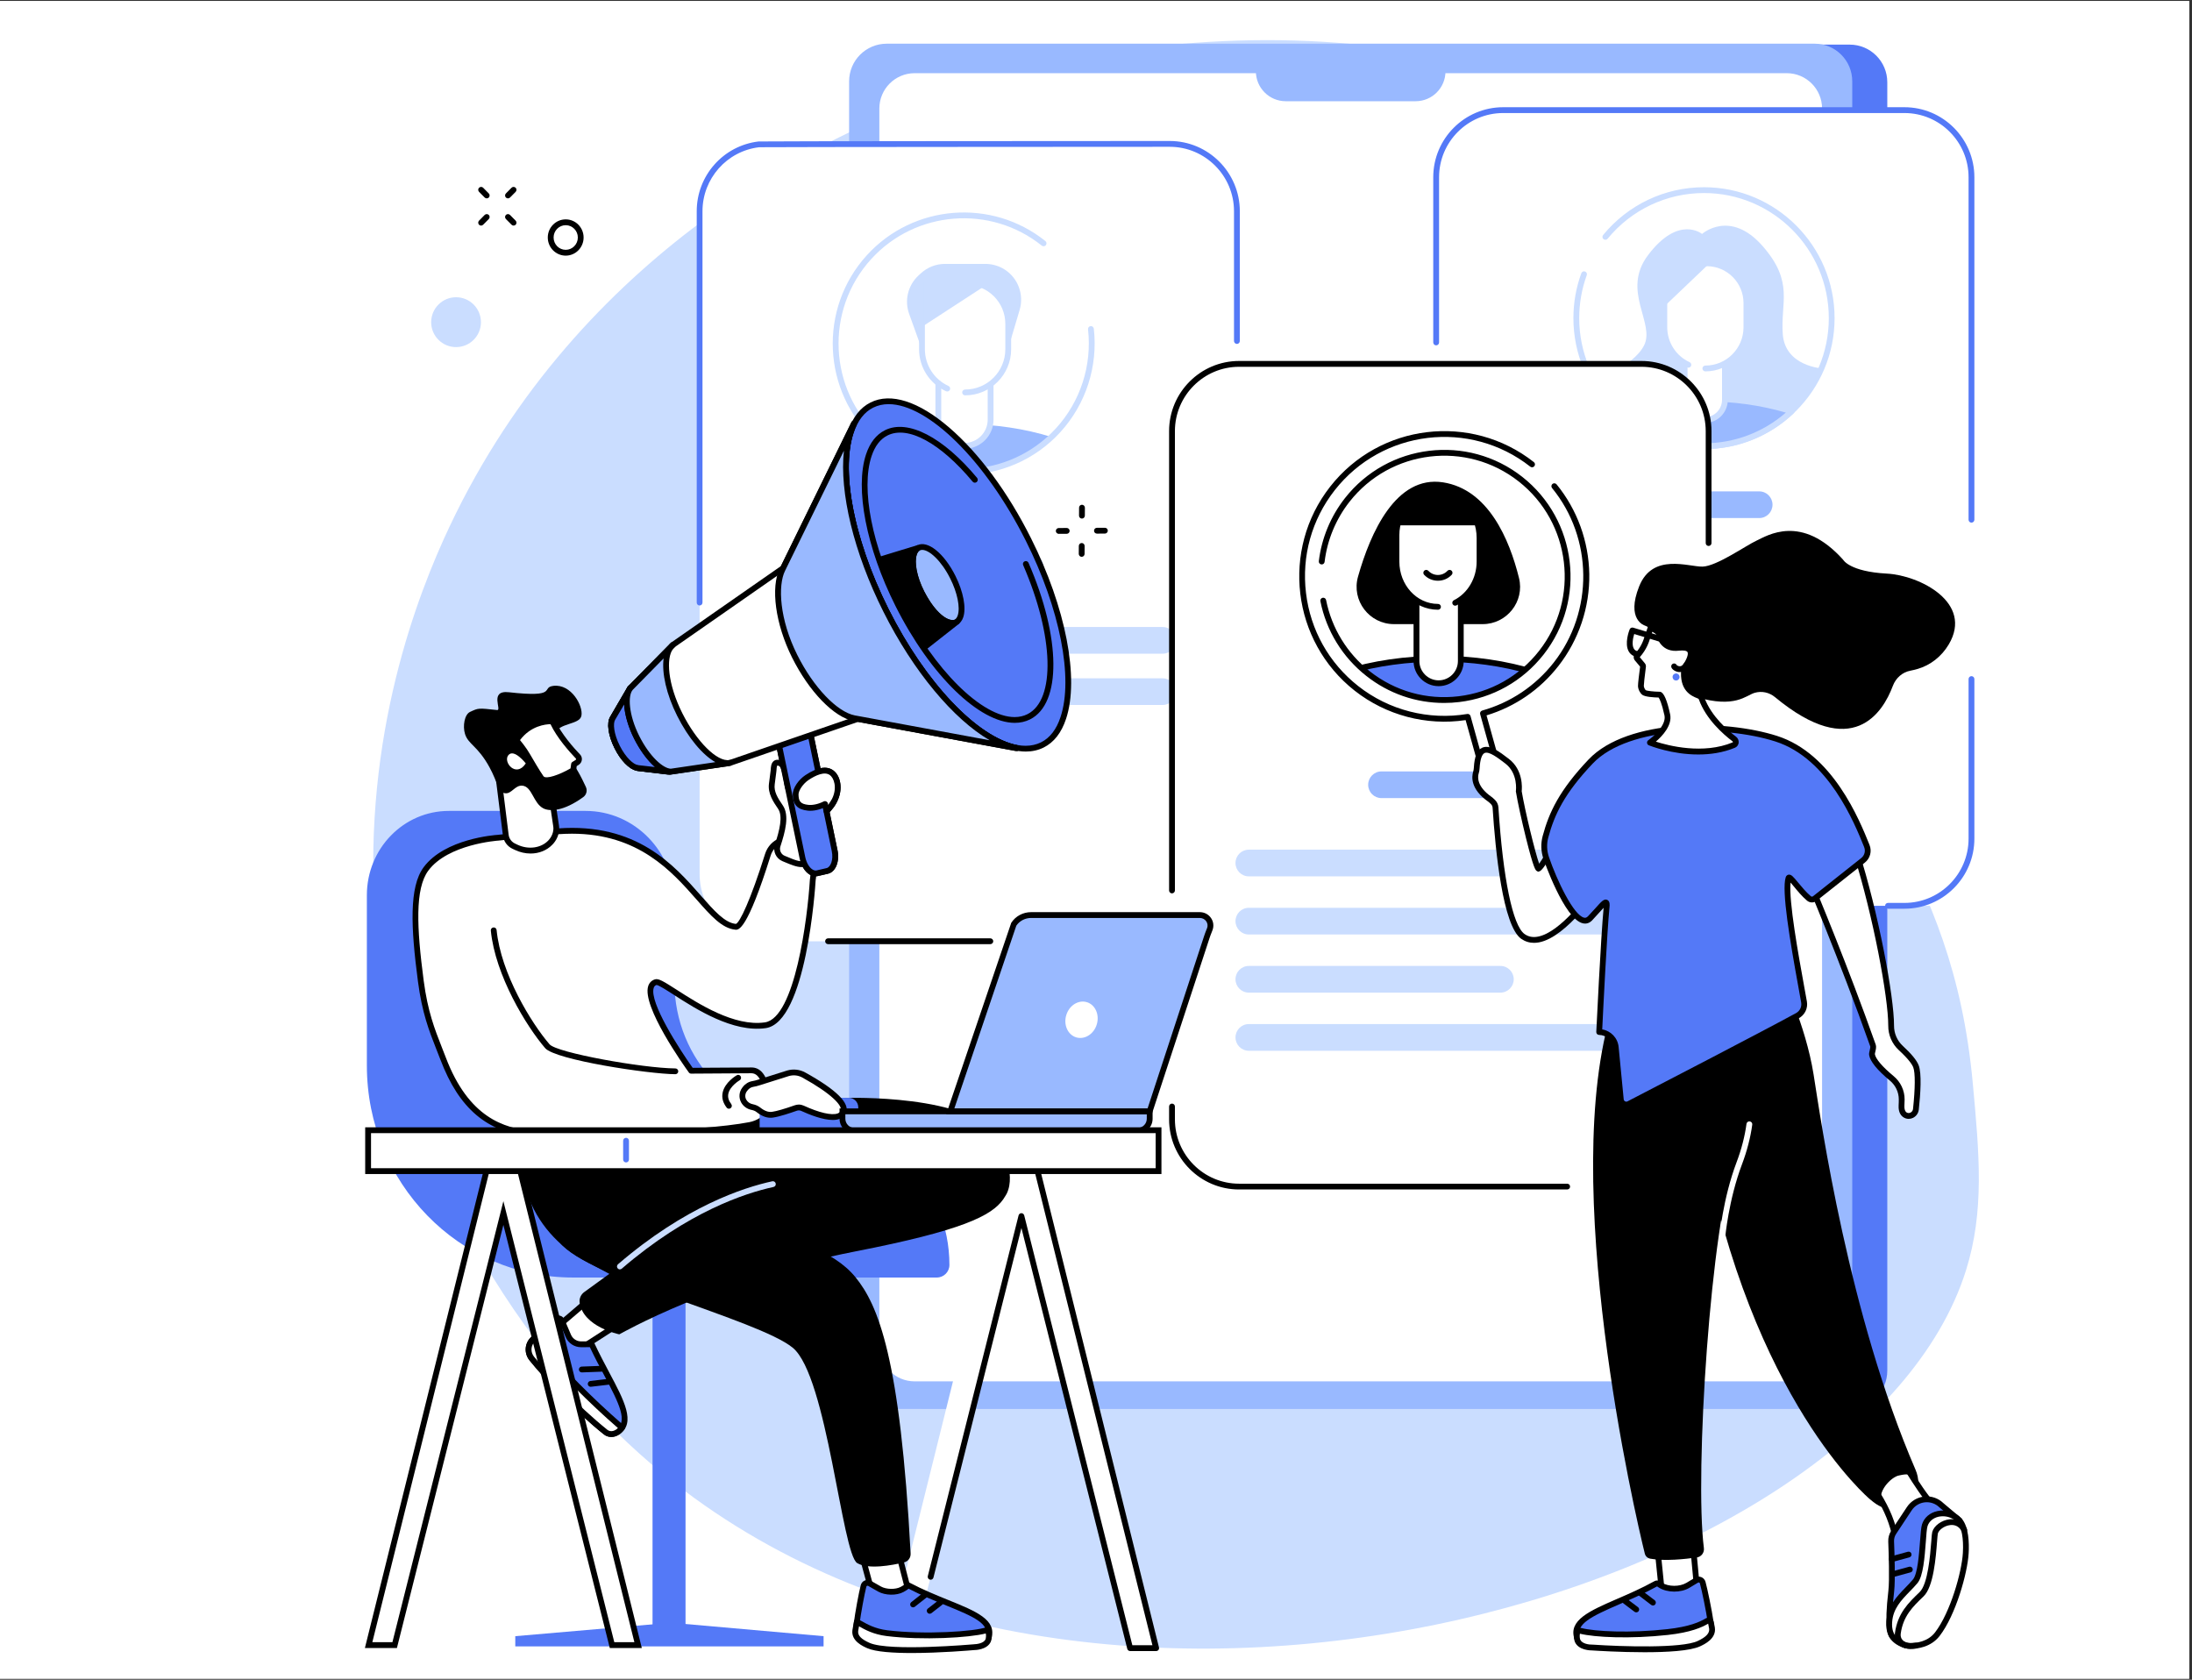<svg xmlns="http://www.w3.org/2000/svg" xmlns:xlink="http://www.w3.org/1999/xlink" width="261" zoomAndPan="magnify" viewBox="0 0 195.75 150" height="200" preserveAspectRatio="xMidYMid meet" version="1.0"><rect x="0" y="0" width="195.75" height="150" fill="#333333" stroke="none"/><defs><clipPath id="51deec4ba2"><path d="M 0 0.094 L 195.5 0.094 L 195.5 149.902 L 0 149.902 Z M 0 0.094 " clip-rule="nonzero"/></clipPath></defs><g clip-path="url(#51deec4ba2)"><path fill="#ffffff" d="M 0 0.094 L 195.5 0.094 L 195.5 149.906 L 0 149.906 Z M 0 0.094 " fill-opacity="1" fill-rule="nonzero"/><path fill="#ffffff" d="M 0 0.094 L 195.5 0.094 L 195.5 149.906 L 0 149.906 Z M 0 0.094 " fill-opacity="1" fill-rule="nonzero"/></g><path fill="#caddff" d="M 39.602 48.203 C 36.5 55.09 31.906 68.281 33.754 84.688 C 36.121 105.734 47.848 122.328 59.254 131.652 C 97.102 162.598 166.387 142.605 175.562 113.457 C 177.227 108.172 176.758 103.07 176.18 96.797 C 174.352 76.836 164.703 70.902 158.215 49.711 C 152.309 30.422 158.133 28.254 152.609 19.68 C 140.633 1.078 106.059 0.141 82.27 9.059 C 73.133 12.484 50.957 22.988 39.602 48.203 " fill-opacity="1" fill-rule="nonzero"/><path fill="#5479f7" d="M 165.184 3.984 L 82.309 3.984 C 80.457 3.984 78.953 5.488 78.953 7.344 L 78.953 122.398 C 78.953 124.254 80.457 125.758 82.309 125.758 L 165.184 125.758 C 167.035 125.758 168.539 124.254 168.539 122.398 L 168.539 7.344 C 168.539 5.488 167.035 3.984 165.184 3.984 " fill-opacity="1" fill-rule="nonzero"/><path fill="#99b9ff" d="M 162.055 3.902 L 79.184 3.902 C 77.328 3.902 75.828 5.406 75.828 7.262 L 75.828 122.453 C 75.828 124.309 77.328 125.816 79.184 125.816 L 162.055 125.816 C 163.91 125.816 165.41 124.309 165.41 122.453 L 165.41 7.262 C 165.41 5.406 163.91 3.902 162.055 3.902 " fill-opacity="1" fill-rule="nonzero"/><path fill="#ffffff" d="M 159.559 6.535 L 81.68 6.535 C 79.938 6.535 78.527 7.949 78.527 9.695 L 78.527 120.195 C 78.527 121.941 79.938 123.355 81.68 123.355 L 159.559 123.355 C 161.301 123.355 162.715 121.941 162.715 120.195 L 162.715 9.695 C 162.715 7.949 161.301 6.535 159.559 6.535 " fill-opacity="1" fill-rule="nonzero"/><path fill="#99b9ff" d="M 129.086 4.371 L 112.152 4.371 L 112.152 6.363 C 112.152 7.844 113.348 9.039 114.82 9.039 L 126.418 9.039 C 127.891 9.039 129.086 7.844 129.086 6.363 L 129.086 4.371 " fill-opacity="1" fill-rule="nonzero"/><path fill="#ffffff" d="M 62.477 78.043 C 62.477 81.363 65.164 84.055 68.48 84.055 L 104.457 84.055 C 107.773 84.055 110.457 81.363 110.457 78.043 L 110.457 18.863 C 110.457 15.543 107.773 12.852 104.457 12.852 C 104.457 12.852 68.004 12.863 67.773 12.891 C 64.789 13.242 62.477 15.781 62.477 18.863 L 62.477 78.043 " fill-opacity="1" fill-rule="nonzero"/><path fill="#5479f7" d="M 62.477 54.07 C 62.332 54.07 62.219 53.953 62.219 53.809 L 62.219 18.863 C 62.219 15.68 64.594 13.004 67.742 12.633 C 67.977 12.605 98.367 12.594 104.457 12.59 C 107.91 12.59 110.719 15.406 110.719 18.863 L 110.719 30.449 C 110.719 30.594 110.602 30.711 110.461 30.711 C 110.316 30.711 110.199 30.594 110.199 30.449 L 110.199 18.863 C 110.199 15.691 107.625 13.109 104.457 13.109 C 104.094 13.109 68.328 13.125 67.793 13.148 C 64.914 13.488 62.734 15.945 62.734 18.863 L 62.734 53.809 C 62.734 53.953 62.621 54.07 62.477 54.07 " fill-opacity="1" fill-rule="nonzero"/><path fill="#000000" d="M 88.438 84.312 L 73.945 84.312 C 73.801 84.312 73.688 84.195 73.688 84.055 C 73.688 83.91 73.801 83.793 73.945 83.793 L 88.438 83.793 C 88.582 83.793 88.699 83.91 88.699 84.055 C 88.699 84.195 88.582 84.312 88.438 84.312 " fill-opacity="1" fill-rule="nonzero"/><path fill="#99b9ff" d="M 91.988 51.848 L 82.121 51.848 C 81.469 51.848 80.934 51.312 80.934 50.656 C 80.934 50 81.469 49.469 82.121 49.469 L 91.988 49.469 C 92.645 49.469 93.176 50 93.176 50.656 C 93.176 51.312 92.645 51.848 91.988 51.848 " fill-opacity="1" fill-rule="nonzero"/><path fill="#caddff" d="M 103.828 58.375 L 70.285 58.375 C 69.629 58.375 69.098 57.84 69.098 57.184 C 69.098 56.527 69.629 55.992 70.285 55.992 L 103.828 55.992 C 104.484 55.992 105.016 56.527 105.016 57.184 C 105.016 57.84 104.484 58.375 103.828 58.375 " fill-opacity="1" fill-rule="nonzero"/><path fill="#caddff" d="M 103.828 62.953 L 70.285 62.953 C 69.629 62.953 69.098 62.422 69.098 61.766 C 69.098 61.105 69.629 60.574 70.285 60.574 L 103.828 60.574 C 104.484 60.574 105.016 61.105 105.016 61.766 C 105.016 62.422 104.484 62.953 103.828 62.953 " fill-opacity="1" fill-rule="nonzero"/><path fill="#99b9ff" d="M 78.215 39.023 C 80.262 40.961 83.023 42.148 86.062 42.148 C 89.098 42.148 91.859 40.961 93.906 39.023 C 91.539 38.289 88.875 37.875 86.062 37.875 C 83.246 37.875 80.586 38.289 78.215 39.023 " fill-opacity="1" fill-rule="nonzero"/><path fill="#caddff" d="M 89.984 31.281 L 91.055 27.68 C 91.461 26.316 90.922 24.844 89.727 24.074 C 89.211 23.742 88.609 23.566 87.996 23.566 L 84.387 23.566 C 83.582 23.566 82.809 23.871 82.219 24.422 L 82.02 24.605 C 81.082 25.477 80.754 26.824 81.188 28.031 L 82.375 31.328 L 89.984 31.281 " fill-opacity="1" fill-rule="nonzero"/><path fill="#ffffff" d="M 86.316 25.258 L 82.32 25.258 L 82.32 31.188 C 82.32 32.414 82.836 33.504 83.875 34.211 L 83.875 37.477 C 83.875 38.766 84.918 39.812 86.207 39.812 C 87.496 39.812 88.539 38.766 88.539 37.477 L 88.539 34.301 C 89.402 33.598 90.094 32.465 90.094 31.188 L 90.094 28.914 C 90.094 26.855 88.371 25.258 86.316 25.258 " fill-opacity="1" fill-rule="nonzero"/><path fill="#caddff" d="M 86.129 40.074 C 84.699 40.074 83.535 38.91 83.535 37.477 L 83.535 34.242 C 83.535 34.098 83.652 33.98 83.797 33.98 C 83.938 33.98 84.055 34.098 84.055 34.242 L 84.055 37.477 C 84.055 38.621 84.984 39.555 86.129 39.555 C 87.273 39.555 88.203 38.621 88.203 37.477 L 88.203 34.375 C 88.203 34.23 88.32 34.117 88.461 34.117 C 88.605 34.117 88.723 34.23 88.723 34.375 L 88.723 37.477 C 88.723 38.91 87.559 40.074 86.129 40.074 " fill-opacity="1" fill-rule="nonzero"/><path fill="#caddff" d="M 86.188 35.305 C 86.043 35.305 85.926 35.188 85.926 35.047 C 85.926 34.902 86.043 34.785 86.188 34.785 C 88.168 34.785 89.777 33.172 89.777 31.188 L 89.777 28.914 C 89.777 27 88.223 25.445 86.316 25.445 L 82.594 25.445 L 82.594 31.188 C 82.594 32.594 83.422 33.883 84.699 34.465 C 84.828 34.523 84.887 34.676 84.828 34.809 C 84.77 34.938 84.613 34.996 84.484 34.938 C 83.02 34.27 82.074 32.797 82.074 31.188 L 82.074 25.184 C 82.074 25.043 82.191 24.926 82.336 24.926 L 86.316 24.926 C 88.512 24.926 90.297 26.715 90.297 28.914 L 90.297 31.188 C 90.297 33.457 88.453 35.305 86.188 35.305 " fill-opacity="1" fill-rule="nonzero"/><path fill="#caddff" d="M 88.699 25.043 L 82.477 29.09 L 82.477 25.184 C 82.477 25.184 88.699 25.137 88.699 25.043 " fill-opacity="1" fill-rule="nonzero"/><path fill="#caddff" d="M 86.051 42.395 C 83.234 42.395 80.41 41.383 78.168 39.336 C 73.406 34.977 73.07 27.551 77.422 22.781 C 81.566 18.238 88.566 17.688 93.355 21.527 C 93.469 21.617 93.484 21.781 93.398 21.895 C 93.309 22.004 93.145 22.023 93.031 21.934 C 88.453 18.262 81.766 18.789 77.805 23.129 C 73.648 27.691 73.969 34.785 78.52 38.949 C 83.07 43.117 90.152 42.793 94.312 38.234 C 96.488 35.844 97.527 32.629 97.164 29.41 C 97.148 29.266 97.25 29.137 97.391 29.121 C 97.531 29.105 97.66 29.207 97.68 29.352 C 98.062 32.719 96.973 36.086 94.695 38.586 C 92.391 41.113 89.227 42.395 86.051 42.395 " fill-opacity="1" fill-rule="nonzero"/><path fill="#ffffff" d="M 173.328 80.887 L 130.977 80.887 C 129.473 80.887 128.25 79.664 128.25 78.156 L 128.25 12.566 C 128.25 11.059 129.473 9.832 130.977 9.832 L 173.328 9.832 C 174.836 9.832 176.055 11.059 176.055 12.566 L 176.055 78.156 C 176.055 79.664 174.836 80.887 173.328 80.887 " fill-opacity="1" fill-rule="nonzero"/><path fill="#5479f7" d="M 170.07 81.148 L 168.602 81.148 C 168.457 81.148 168.344 81.031 168.344 80.887 C 168.344 80.742 168.457 80.629 168.602 80.629 L 170.07 80.629 C 173.227 80.629 175.797 78.055 175.797 74.891 L 175.797 60.637 C 175.797 60.496 175.914 60.379 176.055 60.379 C 176.199 60.379 176.316 60.496 176.316 60.637 L 176.316 74.891 C 176.316 78.34 173.512 81.148 170.07 81.148 " fill-opacity="1" fill-rule="nonzero"/><path fill="#5479f7" d="M 176.055 46.672 C 175.914 46.672 175.797 46.555 175.797 46.414 L 175.797 15.828 C 175.797 12.668 173.227 10.094 170.07 10.094 L 134.238 10.094 C 131.078 10.094 128.512 12.668 128.512 15.828 L 128.512 30.578 C 128.512 30.723 128.395 30.84 128.25 30.84 C 128.109 30.84 127.992 30.723 127.992 30.578 L 127.992 15.828 C 127.992 12.379 130.793 9.574 134.238 9.574 L 170.07 9.574 C 173.512 9.574 176.316 12.379 176.316 15.828 L 176.316 46.414 C 176.316 46.555 176.199 46.672 176.055 46.672 " fill-opacity="1" fill-rule="nonzero"/><path fill="#ffffff" d="M 140.77 28.41 C 140.77 22.098 145.875 16.977 152.172 16.977 C 158.469 16.977 163.574 22.098 163.574 28.41 C 163.574 34.727 158.469 39.844 152.172 39.844 C 145.875 39.844 140.77 34.727 140.77 28.41 " fill-opacity="1" fill-rule="nonzero"/><path fill="#caddff" d="M 152.172 40.105 C 145.738 40.105 140.508 34.859 140.508 28.41 C 140.508 27.035 140.746 25.684 141.215 24.402 C 141.262 24.266 141.41 24.195 141.547 24.246 C 141.68 24.293 141.75 24.445 141.699 24.578 C 141.254 25.805 141.027 27.094 141.027 28.41 C 141.027 34.574 146.027 39.586 152.172 39.586 C 158.316 39.586 163.316 34.574 163.316 28.41 C 163.316 22.25 158.316 17.238 152.172 17.238 C 148.828 17.238 145.688 18.727 143.562 21.32 C 143.469 21.43 143.309 21.445 143.195 21.355 C 143.086 21.262 143.07 21.098 143.16 20.988 C 145.387 18.277 148.672 16.719 152.172 16.719 C 158.602 16.719 163.832 21.965 163.832 28.41 C 163.832 34.859 158.602 40.105 152.172 40.105 " fill-opacity="1" fill-rule="nonzero"/><path fill="#caddff" d="M 151.996 20.891 C 151.996 20.891 149.91 19.152 147.172 22.785 C 144.754 25.992 147.852 28.867 146.809 30.863 C 145.77 32.859 142.238 33.945 142.238 33.945 C 142.238 33.945 143.371 36.215 144.773 37.215 L 159.66 37.215 C 159.66 37.215 162.738 33.855 162.738 32.902 C 162.738 32.902 159.434 32.723 159.207 29.863 C 158.984 27.008 160.238 25.223 157.422 21.992 C 154.504 18.648 151.996 20.891 151.996 20.891 " fill-opacity="1" fill-rule="nonzero"/><path fill="#99b9ff" d="M 144.352 36.727 C 146.391 38.656 149.145 39.844 152.172 39.844 C 155.203 39.844 157.953 38.656 159.996 36.727 C 157.633 35.992 154.977 35.578 152.172 35.578 C 149.367 35.578 146.711 35.992 144.352 36.727 " fill-opacity="1" fill-rule="nonzero"/><path fill="#caddff" d="M 144.863 36.844 C 146.895 38.613 149.473 39.586 152.172 39.586 C 154.871 39.586 157.453 38.613 159.48 36.844 C 157.18 36.176 154.727 35.84 152.172 35.84 C 149.617 35.84 147.164 36.176 144.863 36.844 Z M 152.172 40.105 C 149.188 40.105 146.344 38.973 144.172 36.914 C 144.105 36.852 144.074 36.758 144.098 36.668 C 144.117 36.578 144.184 36.504 144.273 36.477 C 146.746 35.711 149.406 35.32 152.172 35.32 C 154.941 35.32 157.598 35.711 160.07 36.477 C 160.16 36.504 160.227 36.578 160.246 36.668 C 160.27 36.758 160.238 36.852 160.172 36.914 C 158 38.973 155.16 40.105 152.172 40.105 " fill-opacity="1" fill-rule="nonzero"/><path fill="#ffffff" d="M 152.238 37.512 C 151.246 37.512 150.438 36.703 150.438 35.707 L 150.438 26.508 L 154.039 26.508 L 154.039 35.707 C 154.039 36.703 153.234 37.512 152.238 37.512 " fill-opacity="1" fill-rule="nonzero"/><path fill="#caddff" d="M 150.699 26.766 L 150.699 35.707 C 150.699 36.559 151.391 37.254 152.238 37.254 C 153.09 37.254 153.781 36.559 153.781 35.707 L 153.781 26.766 Z M 152.238 37.773 C 151.105 37.773 150.18 36.848 150.18 35.707 L 150.18 26.508 C 150.18 26.363 150.297 26.246 150.441 26.246 L 154.039 26.246 C 154.184 26.246 154.297 26.363 154.297 26.508 L 154.297 35.707 C 154.297 36.848 153.375 37.773 152.238 37.773 " fill-opacity="1" fill-rule="nonzero"/><path fill="#ffffff" d="M 152.293 32.902 C 154.316 32.902 155.957 31.258 155.957 29.227 L 155.957 27.062 C 155.957 25.102 154.371 23.512 152.414 23.512 L 148.625 23.512 L 148.625 29.227 C 148.625 30.715 149.508 31.996 150.773 32.574 L 152.293 32.902 " fill-opacity="1" fill-rule="nonzero"/><path fill="#caddff" d="M 152.293 33.164 C 152.148 33.164 152.031 33.047 152.031 32.902 C 152.031 32.758 152.148 32.645 152.293 32.645 C 154.172 32.645 155.699 31.113 155.699 29.227 L 155.699 27.062 C 155.699 25.246 154.227 23.77 152.414 23.77 L 148.887 23.77 L 148.887 29.227 C 148.887 30.562 149.668 31.785 150.883 32.34 C 151.012 32.398 151.07 32.551 151.012 32.684 C 150.953 32.812 150.797 32.871 150.668 32.809 C 149.27 32.172 148.367 30.766 148.367 29.227 L 148.367 23.512 C 148.367 23.367 148.484 23.254 148.625 23.254 L 152.414 23.254 C 154.512 23.254 156.219 24.961 156.219 27.062 L 156.219 29.227 C 156.219 31.398 154.457 33.164 152.293 33.164 " fill-opacity="1" fill-rule="nonzero"/><path fill="#caddff" d="M 152.52 23.648 L 148.762 27.23 L 148.762 23.512 C 148.762 23.512 152.52 23.738 152.52 23.648 " fill-opacity="1" fill-rule="nonzero"/><path fill="#caddff" d="M 163.863 54.516 L 135.414 54.516 C 134.758 54.516 134.227 53.984 134.227 53.328 C 134.227 52.672 134.758 52.137 135.414 52.137 L 163.863 52.137 C 164.516 52.137 165.047 52.672 165.047 53.328 C 165.047 53.984 164.516 54.516 163.863 54.516 " fill-opacity="1" fill-rule="nonzero"/><path fill="#caddff" d="M 168.93 59.559 L 135.414 59.559 C 134.758 59.559 134.227 59.023 134.227 58.367 C 134.227 57.711 134.758 57.176 135.414 57.176 L 168.93 57.176 C 169.586 57.176 170.117 57.711 170.117 58.367 C 170.117 59.023 169.586 59.559 168.93 59.559 " fill-opacity="1" fill-rule="nonzero"/><path fill="#99b9ff" d="M 157.102 46.262 L 147.242 46.262 C 146.586 46.262 146.055 45.727 146.055 45.07 C 146.055 44.414 146.586 43.879 147.242 43.879 L 157.102 43.879 C 157.758 43.879 158.289 44.414 158.289 45.07 C 158.289 45.727 157.758 46.262 157.102 46.262 " fill-opacity="1" fill-rule="nonzero"/><path fill="#ffffff" d="M 152.582 99.957 C 152.582 103.273 149.898 105.961 146.586 105.961 L 110.656 105.961 C 107.348 105.961 104.66 103.273 104.66 99.957 L 104.66 38.5 C 104.66 35.184 107.348 32.496 110.656 32.496 L 146.586 32.496 C 149.898 32.496 152.582 35.184 152.582 38.5 L 152.582 99.957 " fill-opacity="1" fill-rule="nonzero"/><path fill="#000000" d="M 104.66 79.777 C 104.52 79.777 104.402 79.66 104.402 79.516 L 104.402 38.5 C 104.402 35.047 107.207 32.234 110.656 32.234 L 146.586 32.234 C 150.035 32.234 152.84 35.047 152.84 38.5 L 152.84 48.496 C 152.84 48.637 152.727 48.754 152.582 48.754 C 152.438 48.754 152.324 48.637 152.324 48.496 L 152.324 38.5 C 152.324 35.332 149.75 32.754 146.586 32.754 L 110.656 32.754 C 107.496 32.754 104.922 35.332 104.922 38.5 L 104.922 79.516 C 104.922 79.66 104.805 79.777 104.66 79.777 " fill-opacity="1" fill-rule="nonzero"/><path fill="#000000" d="M 139.949 106.219 L 110.656 106.219 C 107.207 106.219 104.402 103.41 104.402 99.957 L 104.402 98.809 C 104.402 98.668 104.52 98.551 104.66 98.551 C 104.805 98.551 104.922 98.668 104.922 98.809 L 104.922 99.957 C 104.922 103.125 107.492 105.703 110.656 105.703 L 139.949 105.703 C 140.094 105.703 140.211 105.816 140.211 105.961 C 140.211 106.105 140.094 106.219 139.949 106.219 " fill-opacity="1" fill-rule="nonzero"/><path fill="#99b9ff" d="M 133.242 71.27 L 123.367 71.27 C 122.711 71.27 122.18 70.738 122.18 70.078 C 122.18 69.422 122.711 68.887 123.367 68.887 L 133.242 68.887 C 133.898 68.887 134.43 69.422 134.43 70.078 C 134.43 70.738 133.898 71.27 133.242 71.27 " fill-opacity="1" fill-rule="nonzero"/><path fill="#caddff" d="M 145.09 78.258 L 111.52 78.258 C 110.863 78.258 110.332 77.723 110.332 77.066 C 110.332 76.406 110.863 75.875 111.52 75.875 L 145.09 75.875 C 145.746 75.875 146.277 76.406 146.277 77.066 C 146.277 77.723 145.746 78.258 145.09 78.258 " fill-opacity="1" fill-rule="nonzero"/><path fill="#caddff" d="M 145.09 83.449 L 111.52 83.449 C 110.863 83.449 110.332 82.914 110.332 82.258 C 110.332 81.602 110.863 81.066 111.52 81.066 L 145.09 81.066 C 145.746 81.066 146.277 81.602 146.277 82.258 C 146.277 82.914 145.746 83.449 145.09 83.449 " fill-opacity="1" fill-rule="nonzero"/><path fill="#caddff" d="M 133.988 88.641 L 111.52 88.641 C 110.863 88.641 110.332 88.105 110.332 87.449 C 110.332 86.793 110.863 86.258 111.52 86.258 L 133.988 86.258 C 134.648 86.258 135.18 86.793 135.18 87.449 C 135.18 88.105 134.648 88.641 133.988 88.641 " fill-opacity="1" fill-rule="nonzero"/><path fill="#caddff" d="M 145.09 93.832 L 111.52 93.832 C 110.863 93.832 110.332 93.297 110.332 92.641 C 110.332 91.984 110.863 91.449 111.52 91.449 L 145.09 91.449 C 145.746 91.449 146.277 91.984 146.277 92.641 C 146.277 93.297 145.746 93.832 145.09 93.832 " fill-opacity="1" fill-rule="nonzero"/><path fill="#ffffff" d="M 100.922 147.18 L 91.215 108.598 L 81.508 147.18 L 79.18 147.18 L 89.844 104.285 L 92.582 104.281 L 103.246 147.18 L 100.922 147.18 " fill-opacity="1" fill-rule="nonzero"/><path fill="#000000" d="M 103.246 147.438 L 100.922 147.438 C 100.801 147.438 100.699 147.355 100.668 147.242 L 91.215 109.66 L 83.359 140.875 C 83.324 141.012 83.184 141.098 83.043 141.062 C 82.906 141.027 82.82 140.887 82.855 140.746 L 90.961 108.535 C 90.992 108.418 91.094 108.336 91.215 108.336 C 91.332 108.336 91.434 108.418 91.465 108.535 L 101.121 146.918 L 102.914 146.918 L 92.379 104.543 L 89.844 104.547 C 89.703 104.547 89.586 104.43 89.586 104.285 C 89.586 104.145 89.703 104.027 89.844 104.027 L 92.582 104.023 C 92.699 104.023 92.805 104.105 92.832 104.219 L 103.5 147.117 C 103.52 147.191 103.5 147.273 103.453 147.34 C 103.402 147.402 103.328 147.438 103.246 147.438 " fill-opacity="1" fill-rule="nonzero"/><path fill="#5479f7" d="M 60.23 80.574 L 60.23 87.707 C 60.23 94.68 65.727 100.332 72.508 100.332 C 79.289 100.332 84.785 105.984 84.785 112.957 C 84.785 113.578 84.281 114.082 83.66 114.082 L 51.164 114.082 C 41 114.082 32.762 105.609 32.762 95.152 L 32.762 79.941 C 32.762 75.781 36.039 72.414 40.082 72.414 L 52.293 72.414 C 56.676 72.414 60.23 76.066 60.23 80.574 " fill-opacity="1" fill-rule="nonzero"/><path fill="#5479f7" d="M 58.273 146.07 L 61.219 146.07 L 61.219 111.723 L 58.273 111.723 L 58.273 146.07 " fill-opacity="1" fill-rule="nonzero"/><path fill="#5479f7" d="M 73.547 146.109 L 60.516 144.961 L 59.32 144.961 L 46.016 146.109 L 46.016 147.02 L 73.547 147.02 L 73.547 146.109 " fill-opacity="1" fill-rule="nonzero"/><path fill="#ffffff" d="M 52.359 116.262 L 49.168 118.988 L 51.164 120.859 L 54.926 118.445 L 52.359 116.262 " fill-opacity="1" fill-rule="nonzero"/><path fill="#000000" d="M 49.559 119 L 51.195 120.535 L 54.492 118.414 L 52.363 116.605 Z M 51.164 121.121 C 51.102 121.121 51.035 121.098 50.988 121.051 L 48.992 119.18 C 48.938 119.129 48.906 119.059 48.91 118.984 C 48.91 118.91 48.945 118.84 49 118.793 L 52.191 116.066 C 52.289 115.984 52.434 115.984 52.527 116.066 L 55.094 118.246 C 55.156 118.301 55.191 118.379 55.184 118.461 C 55.18 118.543 55.133 118.617 55.066 118.664 L 51.305 121.078 C 51.262 121.105 51.211 121.121 51.164 121.121 " fill-opacity="1" fill-rule="nonzero"/><path fill="#5479f7" d="M 49.641 117.801 C 49.156 118.184 48.27 118.91 47.559 119.637 C 47.113 120.094 47.086 120.816 47.484 121.312 C 48.617 122.719 51.375 125.719 54.086 127.891 C 54.273 128.039 54.695 128.203 55.188 127.855 C 56.879 126.668 54.594 123.828 52.84 120.043 L 51.898 120.047 C 51.398 120.047 50.945 119.75 50.75 119.289 L 50.176 117.941 C 50.086 117.73 49.82 117.66 49.641 117.801 " fill-opacity="1" fill-rule="nonzero"/><path fill="#000000" d="M 49.641 117.801 L 49.645 117.801 Z M 49.855 117.988 C 49.84 117.988 49.82 117.992 49.801 118.008 C 49.336 118.375 48.449 119.098 47.742 119.816 C 47.391 120.18 47.367 120.75 47.688 121.148 C 48.855 122.602 51.566 125.539 54.25 127.688 C 54.305 127.73 54.613 127.945 55.039 127.645 C 56.07 126.922 55.336 125.414 53.957 122.816 C 53.555 122.059 53.098 121.199 52.676 120.301 L 51.902 120.305 C 51.898 120.305 51.895 120.305 51.895 120.305 C 51.289 120.305 50.75 119.949 50.512 119.391 L 49.938 118.043 C 49.922 118.008 49.895 117.996 49.879 117.992 C 49.871 117.988 49.863 117.988 49.855 117.988 Z M 54.594 128.32 C 54.324 128.32 54.086 128.223 53.926 128.09 C 51.211 125.918 48.465 122.945 47.285 121.477 C 46.797 120.871 46.836 120.004 47.375 119.453 C 48.102 118.711 49.004 117.973 49.48 117.598 C 49.629 117.48 49.82 117.441 50.008 117.488 C 50.191 117.535 50.34 117.664 50.414 117.84 L 50.988 119.188 C 51.145 119.551 51.5 119.785 51.895 119.785 C 51.895 119.785 51.898 119.785 51.898 119.785 L 53.008 119.781 L 53.074 119.934 C 53.512 120.875 53.992 121.777 54.414 122.574 C 55.742 125.07 56.793 127.047 55.336 128.07 C 55.078 128.25 54.824 128.32 54.594 128.32 " fill-opacity="1" fill-rule="nonzero"/><path fill="#ffffff" d="M 47.668 119.527 C 47.668 119.527 47.594 119.602 47.559 119.637 C 47.113 120.094 47.086 120.816 47.484 121.312 C 48.617 122.719 51.375 125.719 54.086 127.891 C 54.273 128.039 54.695 128.203 55.188 127.855 C 55.34 127.75 55.547 127.5 55.547 127.5 L 55.363 127.336 C 52.723 125.039 50.254 122.547 47.977 119.887 L 47.668 119.527 " fill-opacity="1" fill-rule="nonzero"/><path fill="#000000" d="M 47.66 119.918 C 47.391 120.277 47.395 120.785 47.688 121.148 C 48.855 122.602 51.566 125.539 54.25 127.688 C 54.305 127.73 54.613 127.945 55.039 127.645 C 55.078 127.617 55.129 127.57 55.18 127.52 C 52.543 125.223 50.051 122.715 47.777 120.055 Z M 54.594 128.32 C 54.324 128.32 54.086 128.223 53.926 128.09 C 51.211 125.918 48.465 122.945 47.285 121.477 C 46.797 120.871 46.836 120.004 47.375 119.453 L 47.484 119.344 C 47.535 119.293 47.602 119.262 47.676 119.27 C 47.75 119.27 47.816 119.305 47.863 119.359 L 48.172 119.719 C 50.434 122.359 52.91 124.859 55.531 127.141 L 55.719 127.305 C 55.824 127.395 55.836 127.559 55.746 127.664 C 55.723 127.695 55.512 127.945 55.336 128.07 C 55.078 128.25 54.824 128.32 54.594 128.32 " fill-opacity="1" fill-rule="nonzero"/><path fill="#000000" d="M 51.957 122.555 C 51.816 122.555 51.703 122.445 51.695 122.305 C 51.691 122.16 51.805 122.039 51.945 122.035 L 53.723 121.969 C 53.867 121.961 53.988 122.074 53.992 122.219 C 54 122.359 53.887 122.48 53.742 122.488 L 51.965 122.555 C 51.961 122.555 51.961 122.555 51.957 122.555 " fill-opacity="1" fill-rule="nonzero"/><path fill="#000000" d="M 52.75 123.84 C 52.621 123.84 52.508 123.742 52.492 123.609 C 52.477 123.469 52.578 123.34 52.719 123.32 L 54.441 123.117 C 54.582 123.098 54.711 123.199 54.727 123.344 C 54.746 123.484 54.645 123.613 54.5 123.633 L 52.781 123.836 C 52.77 123.84 52.762 123.84 52.75 123.84 " fill-opacity="1" fill-rule="nonzero"/><path fill="#000000" d="M 89.043 101.566 C 89.406 102.176 90.758 104.797 89.91 106.578 C 89.91 106.578 89.77 106.836 89.598 107.086 C 88.562 108.578 85.883 109.898 76.387 111.75 C 64.043 114.156 55.305 119.156 55.305 119.156 C 55.305 119.156 52.062 118.492 51.762 116.312 C 51.715 115.949 51.883 115.59 52.176 115.379 L 54.414 113.754 L 52.293 112.625 C 49.875 111.332 47.961 109.203 47.09 106.598 C 46.316 104.266 45.93 100.273 45.93 100.273 C 58.133 99.145 68.141 98.281 75.547 98.043 C 75.547 98.043 86.73 97.68 89.043 101.566 " fill-opacity="1" fill-rule="nonzero"/><path fill="#ffffff" d="M 77.055 139.164 L 78.184 143.316 L 81.152 142.176 L 80.195 138.477 L 77.055 139.164 " fill-opacity="1" fill-rule="nonzero"/><path fill="#000000" d="M 77.375 139.363 L 78.355 142.973 L 80.844 142.016 L 80.008 138.785 Z M 78.184 143.578 C 78.141 143.578 78.102 143.566 78.066 143.547 C 78 143.516 77.949 143.457 77.934 143.387 L 76.805 139.234 C 76.785 139.164 76.793 139.094 76.832 139.031 C 76.867 138.969 76.93 138.93 76.996 138.91 L 80.141 138.227 C 80.277 138.195 80.414 138.277 80.449 138.414 L 81.402 142.109 C 81.438 142.238 81.367 142.367 81.246 142.418 L 78.273 143.559 C 78.246 143.57 78.215 143.578 78.184 143.578 " fill-opacity="1" fill-rule="nonzero"/><path fill="#5479f7" d="M 77.117 141.621 C 76.953 142.25 76.621 144.023 76.484 145.09 C 76.402 145.758 76.84 146.379 77.492 146.543 C 79.336 146.996 83.723 146.887 87.379 146.969 C 87.629 146.977 88.09 146.844 88.281 146.238 C 88.941 144.16 84.996 143.617 81.117 141.566 C 81.117 141.566 80.895 141.754 80.562 141.934 C 80.004 142.234 79.09 142.211 78.539 141.895 L 77.656 141.395 C 77.445 141.273 77.18 141.383 77.117 141.621 " fill-opacity="1" fill-rule="nonzero"/><path fill="#000000" d="M 77.117 141.621 L 77.121 141.621 Z M 77.473 141.605 C 77.457 141.605 77.441 141.609 77.43 141.613 C 77.414 141.621 77.379 141.641 77.367 141.684 C 77.203 142.32 76.871 144.102 76.742 145.121 C 76.676 145.656 77.023 146.156 77.555 146.289 C 78.898 146.621 81.738 146.645 84.484 146.672 C 85.449 146.68 86.445 146.688 87.387 146.711 C 87.465 146.715 87.863 146.695 88.035 146.16 C 88.398 145.012 87.008 144.383 84.516 143.375 C 83.48 142.953 82.312 142.477 81.145 141.871 C 81.039 141.949 80.879 142.059 80.684 142.164 C 80.062 142.5 79.043 142.48 78.41 142.121 L 77.527 141.617 C 77.508 141.609 77.488 141.605 77.473 141.605 Z M 87.395 147.23 C 87.387 147.23 87.383 147.23 87.375 147.23 C 86.438 147.207 85.441 147.199 84.48 147.188 C 81.574 147.164 78.832 147.141 77.43 146.793 C 76.645 146.598 76.129 145.852 76.23 145.055 C 76.363 143.992 76.695 142.211 76.867 141.555 C 76.918 141.363 77.047 141.211 77.23 141.137 C 77.41 141.059 77.613 141.07 77.781 141.168 L 78.668 141.672 C 79.145 141.941 79.973 141.957 80.438 141.707 C 80.742 141.543 80.949 141.367 80.953 141.367 L 81.086 141.254 L 81.238 141.336 C 82.434 141.969 83.645 142.457 84.711 142.891 C 87.141 143.875 89.055 144.656 88.527 146.316 C 88.312 146.992 87.789 147.23 87.395 147.23 " fill-opacity="1" fill-rule="nonzero"/><path fill="#ffffff" d="M 76.387 145.57 C 76.383 145.59 76.379 145.605 76.379 145.609 C 76.297 146.277 76.941 146.676 77.555 146.945 C 79.418 147.77 86.965 147.094 86.965 147.094 C 86.965 147.094 87.977 147.105 88.246 146.496 C 88.285 146.406 88.301 146.273 88.312 146.164 C 88.32 146.043 88.309 145.926 88.281 145.809 L 88.215 145.535 C 87.188 145.945 82.562 146.258 79.211 145.84 C 77.801 145.668 76.988 145.059 76.52 144.828 C 76.52 144.828 76.453 145.191 76.387 145.57 " fill-opacity="1" fill-rule="nonzero"/><path fill="#000000" d="M 76.641 145.617 L 76.637 145.645 C 76.586 146.047 76.902 146.375 77.66 146.711 C 79.441 147.496 86.867 146.84 86.941 146.836 C 86.949 146.832 86.957 146.836 86.969 146.832 C 87.199 146.828 87.844 146.758 88.008 146.391 C 88.016 146.375 88.039 146.309 88.051 146.141 C 88.059 146.055 88.051 145.965 88.031 145.871 L 88.027 145.867 C 86.586 146.246 82.375 146.496 79.176 146.098 C 77.996 145.953 77.223 145.52 76.711 145.227 C 76.688 145.344 76.664 145.48 76.641 145.617 Z M 81.43 147.613 C 79.77 147.613 78.195 147.512 77.453 147.184 C 77.055 147.008 76 146.543 76.121 145.578 C 76.121 145.566 76.125 145.551 76.129 145.527 C 76.199 145.145 76.262 144.781 76.262 144.781 C 76.277 144.699 76.328 144.629 76.402 144.594 C 76.473 144.559 76.559 144.559 76.633 144.594 C 76.727 144.637 76.832 144.699 76.953 144.766 C 77.43 145.039 78.152 145.449 79.242 145.582 C 82.551 145.992 87.117 145.695 88.117 145.297 C 88.188 145.27 88.266 145.273 88.332 145.305 C 88.398 145.34 88.445 145.402 88.465 145.473 L 88.531 145.746 C 88.57 145.895 88.582 146.039 88.57 146.184 C 88.555 146.363 88.527 146.5 88.48 146.602 C 88.164 147.32 87.117 147.352 86.977 147.352 C 86.707 147.375 83.969 147.613 81.43 147.613 " fill-opacity="1" fill-rule="nonzero"/><path fill="#000000" d="M 81.539 143.535 C 81.465 143.535 81.387 143.5 81.336 143.438 C 81.246 143.324 81.266 143.16 81.379 143.07 L 82.469 142.211 C 82.582 142.125 82.746 142.141 82.832 142.254 C 82.922 142.367 82.902 142.531 82.789 142.621 L 81.699 143.48 C 81.652 143.516 81.598 143.535 81.539 143.535 " fill-opacity="1" fill-rule="nonzero"/><path fill="#000000" d="M 83.023 144.105 C 82.945 144.105 82.871 144.07 82.82 144.004 C 82.73 143.891 82.75 143.727 82.863 143.641 L 83.82 142.898 C 83.934 142.809 84.094 142.828 84.184 142.941 C 84.27 143.059 84.25 143.219 84.137 143.309 L 83.184 144.051 C 83.137 144.086 83.078 144.105 83.023 144.105 " fill-opacity="1" fill-rule="nonzero"/><path fill="#000000" d="M 70.445 110.719 C 70.445 110.719 74.332 111.523 76.387 114.043 C 78.422 116.535 80.395 121.234 81.32 138.723 C 81.344 139.102 81.094 139.438 80.727 139.523 C 79.672 139.777 77.559 140.176 76.555 139.586 C 75.184 138.785 73.875 122.867 70.789 120.348 C 67.703 117.824 52.5 114.156 49.984 110.949 C 47.469 107.742 53.641 107.742 53.641 107.742 L 70.445 110.719 " fill-opacity="1" fill-rule="nonzero"/><path fill="#caddff" d="M 55.355 113.355 C 55.285 113.355 55.211 113.324 55.16 113.262 C 55.066 113.156 55.078 112.992 55.188 112.898 C 61.172 107.746 66.391 106.043 68.965 105.488 C 69.105 105.457 69.242 105.547 69.273 105.688 C 69.305 105.828 69.215 105.965 69.074 105.996 C 66.547 106.543 61.422 108.215 55.527 113.289 C 55.477 113.332 55.418 113.355 55.355 113.355 " fill-opacity="1" fill-rule="nonzero"/><path fill="#ffffff" d="M 44.477 74.809 C 44.477 74.809 39.895 75.094 38.043 77.594 C 36.812 79.25 36.926 82.648 37.578 87.609 C 38.008 90.879 38.801 92.508 39.562 94.52 C 41.484 99.578 44.43 100.961 47.516 101.246 C 51.363 101.598 62.637 101.297 66.969 100.461 C 67.668 100.328 68.512 99.844 68.555 99.316 C 68.633 98.262 68.496 95.574 67.109 95.582 C 63.73 95.605 61.723 95.613 61.723 95.613 C 61.723 95.613 56.496 88.375 58.562 87.703 C 59.258 87.477 64.227 92.148 68.344 91.555 C 71.824 91.051 72.582 78.57 72.582 78.57 C 72.582 78.57 73.012 76.328 71.621 75.336 C 71.574 75.301 71.523 75.27 71.473 75.234 C 70.383 74.562 68.953 75.109 68.57 76.328 C 67.984 78.207 66.453 82.836 65.688 82.762 C 62.469 82.441 60.297 73.477 49.852 74.234 L 44.477 74.809 " fill-opacity="1" fill-rule="nonzero"/><path fill="#000000" d="M 44.477 74.809 Z M 51.078 74.449 C 50.688 74.449 50.289 74.465 49.871 74.492 L 44.504 75.066 C 44.5 75.066 44.496 75.066 44.492 75.066 C 44.449 75.07 40.008 75.375 38.25 77.746 C 37.047 79.371 37.215 82.848 37.836 87.574 C 38.199 90.32 38.812 91.883 39.461 93.535 C 39.574 93.828 39.691 94.121 39.809 94.426 C 41.848 99.801 45.012 100.754 47.539 100.988 C 51.172 101.32 62.547 101.051 66.918 100.207 C 67.602 100.078 68.27 99.633 68.297 99.297 C 68.363 98.398 68.254 96.73 67.656 96.09 C 67.5 95.922 67.32 95.844 67.113 95.84 C 63.73 95.863 61.723 95.875 61.723 95.875 C 61.633 95.875 61.562 95.836 61.512 95.766 C 61.078 95.168 57.301 89.852 57.887 88.055 C 57.984 87.758 58.188 87.551 58.484 87.457 C 58.801 87.352 59.238 87.621 60.457 88.402 C 62.371 89.633 65.574 91.691 68.305 91.297 C 70.992 90.91 72.117 81.965 72.324 78.555 C 72.324 78.543 72.328 78.531 72.328 78.52 C 72.332 78.5 72.707 76.43 71.469 75.547 C 71.43 75.516 71.383 75.484 71.336 75.457 C 70.887 75.18 70.348 75.129 69.855 75.312 C 69.355 75.5 68.977 75.898 68.82 76.406 C 66.715 83.125 65.949 83.051 65.664 83.02 C 64.469 82.902 63.473 81.77 62.211 80.336 C 60.004 77.828 57.031 74.449 51.078 74.449 Z M 52.16 101.652 C 50.219 101.652 48.555 101.602 47.492 101.504 C 43.512 101.141 40.992 99.012 39.324 94.609 C 39.207 94.309 39.094 94.016 38.977 93.723 C 38.316 92.043 37.691 90.453 37.324 87.641 C 36.684 82.793 36.527 79.199 37.836 77.438 C 39.723 74.895 44.191 74.566 44.453 74.551 L 49.824 73.977 C 56.859 73.465 60.18 77.238 62.602 79.992 C 63.785 81.34 64.723 82.406 65.715 82.504 C 66.051 82.406 67.02 80.41 68.324 76.25 C 68.531 75.59 69.023 75.07 69.676 74.824 C 70.32 74.586 71.023 74.652 71.605 75.016 C 71.664 75.051 71.719 75.086 71.77 75.125 C 73.23 76.164 72.883 78.363 72.84 78.602 C 72.797 79.309 72 91.289 68.379 91.812 C 65.457 92.23 62.152 90.109 60.18 88.84 C 59.543 88.43 58.824 87.969 58.629 87.957 C 58.5 88 58.422 88.082 58.379 88.215 C 57.961 89.5 60.676 93.699 61.855 95.355 C 62.355 95.352 64.234 95.34 67.109 95.324 C 67.113 95.324 67.113 95.324 67.117 95.324 C 67.473 95.324 67.781 95.461 68.039 95.734 C 68.805 96.562 68.879 98.453 68.812 99.336 C 68.758 100.062 67.727 100.582 67.016 100.719 C 63.793 101.34 57.082 101.652 52.16 101.652 " fill-opacity="1" fill-rule="nonzero"/><path fill="#000000" d="M 60.309 95.926 C 57.953 95.91 49.598 94.656 48.684 93.598 C 47.016 91.66 44.223 87.102 43.832 83.102 C 43.816 82.961 43.922 82.832 44.066 82.82 C 44.207 82.805 44.332 82.91 44.348 83.051 C 44.727 86.93 47.449 91.371 49.078 93.258 C 49.727 94.012 57.387 95.387 60.312 95.41 C 60.453 95.41 60.57 95.527 60.57 95.672 C 60.566 95.812 60.453 95.926 60.309 95.926 " fill-opacity="1" fill-rule="nonzero"/><path fill="#000000" d="M 65.094 99.008 C 65.02 99.008 64.941 98.973 64.891 98.906 C 64.562 98.48 64.441 98.039 64.531 97.582 C 64.715 96.648 65.746 96.043 65.793 96.02 C 65.914 95.945 66.074 95.988 66.145 96.113 C 66.215 96.238 66.176 96.398 66.051 96.469 C 66.035 96.477 65.176 96.984 65.039 97.684 C 64.98 97.988 65.066 98.285 65.301 98.59 C 65.387 98.703 65.367 98.867 65.254 98.953 C 65.207 98.988 65.152 99.008 65.094 99.008 " fill-opacity="1" fill-rule="nonzero"/><path fill="#5479f7" d="M 67.836 100.75 L 76.645 100.75 L 76.645 98.879 C 76.645 98.414 76.266 98.035 75.801 98.035 L 68.68 98.035 C 68.215 98.035 67.836 98.414 67.836 98.879 L 67.836 100.75 " fill-opacity="1" fill-rule="nonzero"/><path fill="#ffffff" d="M 66.551 97.211 C 66.719 96.996 66.957 96.844 67.227 96.797 C 67.418 96.766 67.613 96.715 67.801 96.656 L 70.379 95.84 C 70.859 95.707 71.352 95.762 71.781 95.996 C 73.074 96.711 75.73 98.32 75.312 99.285 C 74.859 100.328 72.5 99.352 71.668 98.969 C 71.48 98.883 71.266 98.875 71.062 98.945 C 70.555 99.125 69.559 99.461 68.98 99.543 C 68.508 99.609 68.078 99.383 67.73 99.109 C 67.574 98.98 67.387 98.902 67.172 98.863 C 66.848 98.801 66.566 98.605 66.41 98.312 L 66.406 98.305 C 66.234 97.98 66.266 97.586 66.488 97.297 L 66.551 97.211 " fill-opacity="1" fill-rule="nonzero"/><path fill="#000000" d="M 71.34 98.637 C 71.488 98.637 71.637 98.672 71.777 98.734 C 73.152 99.367 74.281 99.625 74.805 99.43 C 74.938 99.375 75.023 99.301 75.074 99.184 C 75.262 98.754 74.277 97.672 71.656 96.227 C 71.281 96.02 70.867 95.973 70.449 96.09 L 67.879 96.902 C 67.641 96.977 67.449 97.027 67.27 97.055 C 67.07 97.086 66.887 97.199 66.758 97.371 L 66.695 97.453 C 66.535 97.664 66.512 97.949 66.633 98.184 C 66.754 98.406 66.965 98.559 67.223 98.605 C 67.484 98.656 67.707 98.758 67.891 98.902 C 68.273 99.207 68.621 99.332 68.945 99.285 C 69.344 99.23 70.086 99.016 70.977 98.699 C 71.094 98.66 71.219 98.637 71.34 98.637 Z M 74.371 100.012 C 73.465 100.012 72.277 99.535 71.559 99.207 C 71.43 99.145 71.289 99.141 71.148 99.191 C 70.605 99.383 69.609 99.719 69.02 99.801 C 68.543 99.867 68.07 99.707 67.57 99.312 C 67.449 99.215 67.305 99.152 67.125 99.117 C 66.715 99.039 66.371 98.789 66.18 98.434 C 65.957 98.012 66 97.508 66.281 97.137 L 66.344 97.055 C 66.559 96.777 66.855 96.598 67.184 96.543 C 67.34 96.52 67.512 96.473 67.723 96.406 L 70.301 95.594 C 70.852 95.438 71.418 95.504 71.906 95.77 C 74.699 97.312 75.926 98.531 75.551 99.391 C 75.441 99.637 75.254 99.812 74.988 99.914 C 74.809 99.98 74.598 100.012 74.371 100.012 " fill-opacity="1" fill-rule="nonzero"/><path fill="#5479f7" d="M 69.156 64.535 L 71.66 76.605 C 71.844 77.488 72.434 78.102 72.98 77.977 L 73.879 77.77 C 74.422 77.645 74.715 76.828 74.531 75.941 L 72.027 63.871 L 69.156 64.535 " fill-opacity="1" fill-rule="nonzero"/><path fill="#000000" d="M 69.461 64.73 L 71.914 76.551 C 72.016 77.035 72.258 77.453 72.551 77.641 C 72.68 77.723 72.805 77.754 72.922 77.727 L 73.82 77.52 C 74.168 77.438 74.445 76.793 74.277 75.996 L 71.828 64.184 Z M 72.836 78.254 C 72.645 78.254 72.453 78.195 72.27 78.078 C 71.859 77.812 71.535 77.281 71.406 76.656 L 68.902 64.586 C 68.871 64.449 68.957 64.312 69.098 64.281 L 71.969 63.617 C 72.039 63.602 72.109 63.617 72.168 63.652 C 72.227 63.691 72.266 63.75 72.281 63.82 L 74.785 75.891 C 75.004 76.926 74.629 77.863 73.938 78.023 L 73.039 78.23 C 72.973 78.246 72.902 78.254 72.836 78.254 " fill-opacity="1" fill-rule="nonzero"/><path fill="#ffffff" d="M 69.969 76.656 C 69.52 76.473 69.293 75.973 69.441 75.512 C 69.895 74.129 70.211 72.824 69.695 72.07 C 69.246 71.418 68.82 70.77 68.926 70 L 69.078 68.844 C 69.102 68.664 69.047 68 69.547 68.117 C 69.922 68.207 70.082 68.535 70.297 69.988 C 70.406 70.719 70.695 71.055 71.184 71.355 C 71.164 71.25 71.156 71.125 71.164 70.988 C 71.191 70.363 71.531 69.793 72.051 69.445 C 72.699 69.016 73.785 68.438 74.43 69.16 C 74.879 69.664 75.051 70.801 74.266 71.906 C 74.082 72.168 73.055 73.289 73.055 73.289 C 72.859 73.555 72.43 76.262 72.43 76.262 C 72.168 77.68 71.094 77.125 69.969 76.656 " fill-opacity="1" fill-rule="nonzero"/><path fill="#000000" d="M 70.066 76.418 L 70.285 76.508 C 70.891 76.766 71.516 77.027 71.84 76.852 C 72 76.766 72.113 76.551 72.172 76.215 C 72.336 75.188 72.645 73.41 72.848 73.137 C 72.852 73.129 72.859 73.121 72.863 73.113 C 73.148 72.805 73.91 71.957 74.055 71.758 C 74.809 70.691 74.566 69.703 74.234 69.332 C 73.852 68.902 73.168 69.012 72.195 69.66 C 71.734 69.969 71.445 70.469 71.422 71 C 71.418 71.113 71.422 71.219 71.441 71.309 C 71.457 71.41 71.414 71.512 71.332 71.57 C 71.246 71.629 71.137 71.633 71.051 71.578 C 70.535 71.262 70.168 70.879 70.043 70.027 C 69.82 68.559 69.672 68.414 69.484 68.371 C 69.438 68.359 69.422 68.363 69.418 68.363 C 69.395 68.383 69.359 68.465 69.344 68.746 C 69.34 68.801 69.34 68.848 69.332 68.883 L 69.184 70.035 C 69.094 70.68 69.441 71.246 69.906 71.922 C 70.52 72.812 70.117 74.285 69.688 75.594 C 69.582 75.922 69.746 76.285 70.066 76.418 Z M 71.578 77.43 C 71.133 77.43 70.617 77.211 70.082 76.988 L 69.867 76.898 C 69.301 76.66 69.004 76.02 69.195 75.43 C 69.613 74.152 69.938 72.879 69.48 72.219 C 69.066 71.613 68.547 70.859 68.672 69.965 L 68.82 68.809 C 68.824 68.785 68.824 68.754 68.828 68.719 C 68.84 68.5 68.859 68.137 69.109 67.949 C 69.203 67.879 69.363 67.809 69.605 67.863 C 70.168 68 70.336 68.504 70.555 69.949 C 70.617 70.363 70.734 70.621 70.918 70.82 C 70.992 70.184 71.355 69.598 71.906 69.23 C 73.43 68.215 74.223 68.539 74.621 68.988 C 75.172 69.605 75.305 70.891 74.477 72.059 C 74.297 72.312 73.418 73.281 73.262 73.449 C 73.152 73.656 72.883 75.059 72.684 76.301 C 72.59 76.812 72.395 77.141 72.086 77.309 C 71.93 77.395 71.762 77.43 71.578 77.43 " fill-opacity="1" fill-rule="nonzero"/><path fill="#5479f7" d="M 72.25 64.941 L 74.531 75.941 C 74.715 76.828 74.422 77.645 73.879 77.77 L 72.98 77.977 C 72.434 78.102 71.844 77.488 71.66 76.605 L 69.309 65.297 L 72.25 64.941 " fill-opacity="1" fill-rule="nonzero"/><path fill="#000000" d="M 69.621 65.52 L 71.914 76.551 C 72.016 77.035 72.258 77.453 72.551 77.641 C 72.68 77.723 72.805 77.754 72.922 77.727 L 73.82 77.52 C 74.168 77.438 74.445 76.793 74.277 75.996 L 72.043 65.227 Z M 72.836 78.254 C 72.645 78.254 72.453 78.195 72.27 78.078 C 71.859 77.812 71.535 77.281 71.406 76.656 L 69.055 65.348 C 69.039 65.277 69.059 65.203 69.098 65.145 C 69.141 65.086 69.207 65.047 69.277 65.039 L 72.219 64.684 C 72.352 64.668 72.477 64.754 72.504 64.887 L 74.785 75.891 C 75.004 76.926 74.629 77.863 73.938 78.023 L 73.039 78.23 C 72.973 78.246 72.902 78.254 72.836 78.254 " fill-opacity="1" fill-rule="nonzero"/><path fill="#ffffff" d="M 72.176 72.133 C 72.621 72.176 73.328 72.078 74.09 71.562 C 74.887 71.02 74.879 69.664 74.43 69.16 C 73.789 68.441 72.707 69.008 72.059 69.438 C 71.535 69.789 71.039 70.48 71.051 70.965 C 71.07 71.703 71.332 72.047 72.176 72.133 " fill-opacity="1" fill-rule="nonzero"/><path fill="#000000" d="M 73.82 72.719 C 73.762 72.719 73.703 72.699 73.652 72.656 C 73.543 72.566 73.527 72.402 73.621 72.293 C 73.988 71.852 74.055 71.758 74.055 71.758 C 74.809 70.688 74.566 69.703 74.234 69.332 C 74.207 69.301 74.133 69.234 74.133 69.234 C 73.652 68.844 72.816 69.246 72.203 69.656 C 71.727 69.973 71.301 70.594 71.309 70.957 C 71.324 71.531 71.457 71.801 72.199 71.875 C 72.59 71.914 73.098 71.801 73.559 71.566 C 73.688 71.504 73.844 71.555 73.906 71.684 C 73.969 71.812 73.918 71.969 73.789 72.031 C 73.234 72.309 72.637 72.441 72.148 72.391 C 71.219 72.297 70.816 71.871 70.793 70.973 C 70.777 70.355 71.352 69.598 71.918 69.223 C 73.023 68.488 73.879 68.359 74.469 68.84 C 74.477 68.848 74.582 68.941 74.621 68.988 C 75.168 69.602 75.305 70.887 74.477 72.055 C 74.461 72.082 74.375 72.195 74.02 72.625 C 73.965 72.688 73.895 72.719 73.82 72.719 " fill-opacity="1" fill-rule="nonzero"/><path fill="#ffffff" d="M 69.938 50.727 L 60.102 57.578 L 56.254 61.48 L 54.73 64.102 L 54.723 64.125 C 54.422 64.578 54.578 65.633 55.117 66.711 C 55.652 67.781 56.41 68.523 56.949 68.574 L 56.934 68.582 L 59.797 68.926 L 65.168 68.133 L 76.602 64.195 L 90.715 66.801 L 90.816 66.805 C 87.262 66.109 82.523 61.289 79.125 54.512 C 75.727 47.742 74.699 41.082 76.266 37.82 L 70.02 50.566 L 69.938 50.727 " fill-opacity="1" fill-rule="nonzero"/><path fill="#5479f7" d="M 91.836 48.172 C 96.043 56.551 96.602 64.766 93.086 66.52 C 89.57 68.273 83.312 62.898 79.109 54.52 C 74.902 46.137 74.344 37.922 77.859 36.168 C 81.375 34.414 87.633 39.789 91.836 48.172 " fill-opacity="1" fill-rule="nonzero"/><path fill="#000000" d="M 79.359 36.09 C 78.863 36.09 78.398 36.191 77.977 36.402 C 77.188 36.793 76.602 37.551 76.234 38.652 C 75.074 42.145 76.293 48.328 79.34 54.402 C 82.957 61.613 88.094 66.598 91.586 66.598 C 92.082 66.598 92.547 66.496 92.969 66.289 C 93.758 65.895 94.344 65.137 94.707 64.035 C 95.871 60.543 94.652 54.359 91.605 48.285 C 87.988 41.074 82.852 36.09 79.359 36.09 Z M 91.609 67.113 C 90.047 67.113 88.18 66.227 86.188 64.516 C 83.52 62.227 80.926 58.719 78.875 54.633 C 75.77 48.441 74.539 42.105 75.742 38.488 C 76.156 37.25 76.828 36.395 77.746 35.938 C 79.543 35.039 82.035 35.832 84.758 38.172 C 87.426 40.461 90.02 43.969 92.066 48.055 C 95.176 54.246 96.406 60.582 95.199 64.199 C 94.789 65.438 94.117 66.297 93.199 66.754 C 92.719 66.992 92.184 67.113 91.609 67.113 " fill-opacity="1" fill-rule="nonzero"/><path fill="#000000" d="M 90.625 64.551 C 87.488 64.551 83.105 60.367 79.961 54.098 C 77.359 48.914 76.332 43.605 77.34 40.57 C 77.688 39.527 78.254 38.805 79.031 38.418 C 81.07 37.398 84.223 39.035 87.258 42.676 C 87.348 42.789 87.332 42.953 87.223 43.043 C 87.113 43.137 86.949 43.121 86.859 43.012 C 83.984 39.559 81.074 37.977 79.262 38.883 C 78.613 39.203 78.133 39.828 77.832 40.734 C 76.863 43.645 77.883 48.797 80.422 53.863 C 83.438 59.875 87.711 64.035 90.609 64.035 C 91.02 64.035 91.402 63.949 91.75 63.777 C 94.285 62.512 94.121 56.789 91.371 50.465 C 91.312 50.336 91.375 50.18 91.508 50.125 C 91.637 50.066 91.789 50.129 91.848 50.258 C 94.758 56.949 94.812 62.832 91.984 64.242 C 91.566 64.449 91.109 64.551 90.625 64.551 " fill-opacity="1" fill-rule="nonzero"/><path fill="#99b9ff" d="M 85.09 51.547 C 86.012 53.383 86.137 55.18 85.367 55.562 C 84.598 55.945 83.227 54.77 82.305 52.934 C 81.387 51.102 81.266 49.301 82.031 48.918 C 82.801 48.535 84.172 49.711 85.09 51.547 " fill-opacity="1" fill-rule="nonzero"/><path fill="#000000" d="M 82.359 49.105 C 82.281 49.105 82.211 49.121 82.148 49.152 C 82.027 49.211 81.934 49.34 81.871 49.527 C 81.637 50.23 81.902 51.555 82.539 52.82 C 83.453 54.641 84.699 55.605 85.25 55.332 C 85.371 55.27 85.465 55.145 85.527 54.957 C 85.762 54.25 85.496 52.93 84.859 51.664 C 84.051 50.047 82.977 49.105 82.359 49.105 Z M 85.043 55.895 C 84.137 55.895 82.941 54.781 82.074 53.051 C 81.371 51.652 81.098 50.203 81.379 49.363 C 81.484 49.043 81.672 48.809 81.918 48.688 C 82.844 48.227 84.309 49.402 85.324 51.43 C 86.027 52.832 86.301 54.281 86.02 55.121 C 85.914 55.438 85.727 55.672 85.48 55.797 C 85.348 55.863 85.199 55.895 85.043 55.895 " fill-opacity="1" fill-rule="nonzero"/><path fill="#000000" d="M 57.051 68.332 L 59.793 68.664 L 65.109 67.879 L 76.516 63.949 C 76.559 63.934 76.605 63.934 76.648 63.941 L 88.379 66.105 C 85.145 64.227 81.57 59.969 78.891 54.629 C 76.23 49.324 74.957 43.953 75.363 40.246 L 70.172 50.844 C 70.152 50.883 70.121 50.918 70.086 50.941 L 60.27 57.777 L 56.461 61.641 L 54.953 64.238 C 54.949 64.25 54.941 64.258 54.938 64.266 C 54.73 64.582 54.805 65.508 55.348 66.598 C 55.887 67.664 56.586 68.277 56.973 68.312 C 57 68.316 57.027 68.324 57.051 68.332 Z M 59.797 69.184 C 59.785 69.184 59.777 69.184 59.766 69.184 L 56.902 68.84 C 56.875 68.836 56.848 68.828 56.824 68.816 C 56.191 68.688 55.426 67.91 54.887 66.828 C 54.309 65.676 54.152 64.539 54.496 63.996 L 54.5 63.988 L 56.031 61.352 C 56.039 61.332 56.055 61.312 56.07 61.297 L 59.918 57.395 C 59.926 57.383 59.941 57.375 59.953 57.367 L 69.734 50.555 L 76.031 37.707 C 76.094 37.578 76.246 37.523 76.371 37.582 C 76.434 37.613 76.484 37.668 76.508 37.73 C 76.531 37.797 76.531 37.871 76.5 37.934 C 74.918 41.223 76.066 47.84 79.355 54.395 C 82.648 60.961 87.277 65.848 90.867 66.551 C 91 66.578 91.09 66.699 91.074 66.836 C 91.059 66.969 90.941 67.07 90.805 67.062 L 90.707 67.059 C 90.695 67.059 90.684 67.059 90.672 67.055 L 76.621 64.465 L 65.254 68.379 C 65.238 68.383 65.223 68.387 65.207 68.391 L 59.832 69.184 C 59.82 69.184 59.809 69.184 59.797 69.184 " fill-opacity="1" fill-rule="nonzero"/><path fill="#99b9ff" d="M 69.957 50.691 L 76.266 37.82 C 74.699 41.082 75.727 47.742 79.125 54.512 C 82.523 61.289 87.262 66.109 90.816 66.805 L 90.715 66.801 L 76.625 64.199 L 76.297 64.141 C 74.66 63.832 72.492 61.664 70.961 58.594 C 69.391 55.445 69.145 52.32 69.875 50.848 L 69.957 50.691 " fill-opacity="1" fill-rule="nonzero"/><path fill="#000000" d="M 69.957 50.691 Z M 75.363 40.246 L 70.188 50.805 C 70.188 50.805 70.188 50.809 70.188 50.809 L 70.109 50.965 C 69.449 52.293 69.609 55.301 71.195 58.477 C 72.633 61.359 74.75 63.582 76.348 63.887 L 76.672 63.945 L 88.379 66.105 C 85.145 64.227 81.57 59.969 78.891 54.629 C 76.23 49.324 74.957 43.953 75.363 40.246 Z M 90.816 67.062 C 90.812 67.062 90.809 67.062 90.805 67.062 L 90.707 67.059 C 90.695 67.059 90.684 67.059 90.672 67.055 L 76.254 64.398 C 74.477 64.059 72.258 61.773 70.73 58.711 C 69.242 55.727 68.797 52.445 69.645 50.73 L 69.727 50.574 L 76.031 37.707 C 76.094 37.578 76.246 37.523 76.371 37.582 C 76.434 37.613 76.484 37.668 76.508 37.73 C 76.531 37.797 76.531 37.871 76.5 37.934 C 74.918 41.223 76.066 47.84 79.355 54.395 C 82.648 60.961 87.277 65.848 90.867 66.551 C 91 66.578 91.09 66.699 91.074 66.836 C 91.059 66.965 90.949 67.062 90.816 67.062 " fill-opacity="1" fill-rule="nonzero"/><path fill="#000000" d="M 59.641 69.168 C 59.633 69.168 59.621 69.168 59.609 69.164 L 56.902 68.84 C 56.875 68.836 56.848 68.828 56.824 68.816 C 56.191 68.688 55.426 67.91 54.887 66.828 C 54.309 65.676 54.152 64.543 54.496 63.996 L 54.5 63.988 L 56.031 61.352 C 56.102 61.227 56.262 61.184 56.383 61.258 C 56.508 61.328 56.551 61.488 56.477 61.609 L 54.953 64.242 C 54.949 64.25 54.941 64.258 54.938 64.266 C 54.73 64.582 54.801 65.508 55.348 66.598 C 55.887 67.668 56.586 68.281 56.973 68.316 C 57 68.316 57.027 68.324 57.051 68.332 L 59.672 68.648 C 59.816 68.668 59.918 68.797 59.898 68.938 C 59.883 69.07 59.773 69.168 59.641 69.168 " fill-opacity="1" fill-rule="nonzero"/><path fill="#5479f7" d="M 59.82 68.91 C 58.941 68.836 57.723 67.57 56.852 65.832 C 55.926 63.988 55.727 62.09 56.316 61.422 L 54.73 64.105 L 54.723 64.125 C 54.422 64.578 54.578 65.633 55.117 66.715 C 55.652 67.781 56.406 68.523 56.949 68.574 L 56.934 68.582 L 59.82 68.91 " fill-opacity="1" fill-rule="nonzero"/><path fill="#000000" d="M 57.047 68.332 L 58.484 68.496 C 57.832 67.926 57.164 67.031 56.621 65.949 C 56.09 64.891 55.789 63.805 55.738 62.91 L 54.953 64.242 C 54.949 64.25 54.941 64.258 54.938 64.266 C 54.73 64.582 54.801 65.508 55.348 66.598 C 55.887 67.668 56.586 68.281 56.973 68.316 C 57 68.316 57.023 68.324 57.047 68.332 Z M 59.82 69.168 C 59.816 69.168 59.809 69.168 59.801 69.168 C 59.777 69.168 59.754 69.164 59.73 69.16 L 56.906 68.84 C 56.875 68.836 56.848 68.828 56.824 68.816 C 56.191 68.688 55.426 67.91 54.887 66.828 C 54.309 65.676 54.152 64.543 54.496 63.996 L 54.5 63.988 C 54.504 63.984 54.504 63.977 54.508 63.973 L 55.902 61.613 C 55.961 61.473 56.031 61.352 56.121 61.25 C 56.211 61.148 56.359 61.133 56.469 61.211 C 56.578 61.289 56.605 61.438 56.539 61.555 L 56.359 61.859 C 56.09 62.57 56.266 64.086 57.082 65.715 C 57.887 67.312 59.012 68.531 59.789 68.645 L 59.852 68.652 C 59.992 68.668 60.094 68.793 60.078 68.934 C 60.066 69.07 59.953 69.168 59.82 69.168 " fill-opacity="1" fill-rule="nonzero"/><path fill="#99b9ff" d="M 64.973 68.164 L 65.199 68.121 C 63.965 68.363 62.039 66.473 60.699 63.801 C 59.332 61.074 59.098 58.363 60.102 57.578 L 59.973 57.711 L 56.324 61.41 C 55.727 62.066 55.922 63.977 56.852 65.832 C 57.75 67.621 59.031 68.898 59.918 68.906 L 64.973 68.164 " fill-opacity="1" fill-rule="nonzero"/><path fill="#000000" d="M 59.262 58.797 L 56.512 61.594 C 56.051 62.098 56.133 63.82 57.082 65.715 C 58.027 67.594 59.23 68.621 59.902 68.645 L 63.883 68.059 C 62.746 67.418 61.465 65.902 60.469 63.918 C 59.508 62.004 59.09 60.105 59.262 58.797 Z M 59.918 69.164 C 59.918 69.164 59.914 69.164 59.914 69.164 C 58.922 69.156 57.566 67.836 56.621 65.949 C 55.652 64.016 55.445 61.992 56.137 61.234 L 59.707 57.609 C 59.777 57.52 59.855 57.441 59.941 57.375 C 60.051 57.289 60.203 57.305 60.293 57.406 C 60.387 57.508 60.383 57.664 60.285 57.762 L 60.098 57.953 C 59.48 58.77 59.609 61.047 60.93 63.684 C 62.207 66.23 64.051 68.059 65.137 67.867 L 65.152 67.863 C 65.293 67.836 65.43 67.93 65.453 68.07 C 65.48 68.211 65.391 68.348 65.25 68.375 C 65.242 68.375 65.238 68.379 65.23 68.379 L 65.02 68.418 C 65.016 68.418 65.016 68.418 65.012 68.418 L 59.953 69.16 C 59.941 69.164 59.93 69.164 59.918 69.164 " fill-opacity="1" fill-rule="nonzero"/><path fill="#000000" d="M 82.031 48.918 C 81.266 49.301 81.355 51.117 82.305 52.934 C 83.906 55.984 85.211 55.641 85.363 55.59 C 85.367 55.586 85.367 55.59 85.363 55.594 L 82.527 57.824 C 81.719 56.652 80.949 55.355 80.246 53.953 C 79.57 52.609 79.012 51.273 78.566 49.977 L 82.031 48.918 " fill-opacity="1" fill-rule="nonzero"/><path fill="#000000" d="M 78.902 50.148 C 79.336 51.375 79.863 52.617 80.477 53.836 C 81.117 55.109 81.824 56.324 82.586 57.445 L 84.656 55.82 C 84.023 55.637 83.094 54.992 82.078 53.055 C 81.367 51.699 81.086 50.266 81.363 49.395 Z M 82.473 58.195 L 82.316 57.969 C 81.48 56.762 80.707 55.449 80.016 54.07 C 79.348 52.742 78.781 51.395 78.32 50.062 L 78.234 49.809 L 81.957 48.672 L 82.148 49.152 C 82.02 49.215 81.922 49.348 81.859 49.551 C 81.664 50.156 81.797 51.402 82.535 52.816 C 84.062 55.723 85.23 55.359 85.277 55.344 L 85.48 55.273 L 85.699 55.652 L 85.527 55.793 L 82.473 58.195 " fill-opacity="1" fill-rule="nonzero"/><path fill="#ffffff" d="M 45.168 74.574 L 44.492 69.16 L 49.191 70.617 L 49.668 73.789 C 49.781 74.641 49.148 75.238 49.148 75.238 C 48.379 76.047 47.121 76.145 46.113 75.672 L 45.879 75.562 C 45.488 75.379 45.219 75.004 45.168 74.574 " fill-opacity="1" fill-rule="nonzero"/><path fill="#000000" d="M 45.422 74.543 C 45.465 74.887 45.68 75.18 45.992 75.328 L 46.223 75.438 C 47.191 75.891 48.316 75.734 48.961 75.059 C 48.977 75.043 49.504 74.527 49.41 73.82 L 48.961 70.816 L 44.797 69.527 Z M 47.383 76.219 C 46.926 76.219 46.453 76.117 46.004 75.906 L 45.77 75.797 C 45.297 75.574 44.973 75.129 44.91 74.605 L 44.234 69.195 C 44.223 69.105 44.258 69.02 44.324 68.965 C 44.391 68.906 44.484 68.887 44.566 68.914 L 49.27 70.371 C 49.363 70.398 49.434 70.48 49.449 70.578 L 49.922 73.75 C 50.055 74.727 49.359 75.398 49.328 75.426 C 48.832 75.945 48.129 76.219 47.383 76.219 " fill-opacity="1" fill-rule="nonzero"/><path fill="#000000" d="M 49.426 61.246 C 48.262 61.383 49.918 62.32 45.438 61.816 C 43.652 61.617 44.855 63.453 44.391 63.406 C 42.68 63.219 42.738 63.223 41.98 63.57 C 41.48 63.801 41.305 64.836 41.527 65.547 C 41.824 66.484 42.656 66.594 43.703 68.5 C 44.441 69.836 44.469 70.723 45.074 70.832 C 45.688 70.941 45.977 70.094 46.656 70.16 C 47.531 70.25 47.617 71.73 48.531 72.191 C 49.109 72.48 50.336 72.449 52.086 71.18 C 52.371 70.973 52.469 70.594 52.32 70.273 C 52.129 69.863 51.883 69.348 51.609 68.879 C 50.301 66.629 49.355 66.234 49.555 65.555 C 49.867 64.516 51.762 64.75 51.922 63.914 C 52.094 63.043 51.02 61.062 49.426 61.246 " fill-opacity="1" fill-rule="nonzero"/><path fill="#ffffff" d="M 46.113 66.098 L 46.551 66.656 C 46.758 66.922 46.945 67.199 47.113 67.488 C 47.426 68.031 47.973 68.965 48.32 69.461 C 48.828 70.191 51.191 68.777 51.191 68.777 L 51.258 68.258 L 51.531 68.086 C 51.586 68.051 51.633 68.008 51.66 67.953 C 51.734 67.812 51.707 67.652 51.605 67.547 C 51.055 66.973 49.887 65.668 49.328 64.414 C 49.328 64.414 47.367 64.254 46.113 66.098 " fill-opacity="1" fill-rule="nonzero"/><path fill="#000000" d="M 46.438 66.09 L 46.758 66.496 C 46.969 66.77 47.164 67.059 47.336 67.359 C 47.637 67.875 48.188 68.82 48.531 69.312 C 48.742 69.617 49.949 69.195 50.949 68.617 L 51.004 68.223 C 51.012 68.148 51.055 68.078 51.121 68.039 L 51.395 67.867 C 51.422 67.848 51.43 67.836 51.434 67.832 C 51.457 67.789 51.441 67.75 51.418 67.727 C 50.816 67.098 49.742 65.887 49.16 64.668 C 48.723 64.676 47.402 64.805 46.438 66.09 Z M 48.84 69.93 C 48.527 69.93 48.266 69.84 48.105 69.609 C 47.754 69.102 47.191 68.145 46.887 67.617 C 46.727 67.34 46.547 67.07 46.348 66.816 L 45.91 66.258 C 45.844 66.168 45.836 66.043 45.902 65.949 C 47.223 64.008 49.262 64.145 49.352 64.152 C 49.445 64.16 49.527 64.219 49.566 64.309 C 50.113 65.547 51.305 66.859 51.793 67.367 C 51.977 67.555 52.016 67.84 51.891 68.074 C 51.844 68.164 51.766 68.246 51.672 68.305 L 51.5 68.414 L 51.449 68.809 C 51.438 68.891 51.391 68.957 51.324 69 C 50.883 69.262 49.684 69.93 48.84 69.93 " fill-opacity="1" fill-rule="nonzero"/><path fill="#ffffff" d="M 46.953 68.172 C 46.953 68.172 45.906 66.824 45.398 67.434 C 44.891 68.047 46.082 69.5 46.953 68.172 " fill-opacity="1" fill-rule="nonzero"/><path fill="#99b9ff" d="M 102.184 100.977 L 75.723 100.977 C 75.449 100.977 75.23 100.758 75.23 100.488 L 75.23 99.242 L 102.672 99.242 L 102.672 100.488 C 102.672 100.758 102.453 100.977 102.184 100.977 " fill-opacity="1" fill-rule="nonzero"/><path fill="#000000" d="M 75.492 99.504 L 75.492 99.902 C 75.492 100.352 75.855 100.719 76.305 100.719 L 101.598 100.719 C 102.047 100.719 102.41 100.352 102.41 99.902 L 102.41 99.504 Z M 101.598 101.238 L 76.305 101.238 C 75.57 101.238 74.973 100.641 74.973 99.902 L 74.973 98.984 L 102.93 98.984 L 102.93 99.902 C 102.93 100.641 102.332 101.238 101.598 101.238 " fill-opacity="1" fill-rule="nonzero"/><path fill="#99b9ff" d="M 102.672 99.234 L 84.863 99.234 L 90.523 82.551 C 90.859 82.027 91.449 81.711 92.086 81.711 L 107.137 81.711 C 107.82 81.711 108.262 82.375 108.039 82.961 C 107.949 83.195 107.855 83.426 107.777 83.66 L 102.672 99.234 " fill-opacity="1" fill-rule="nonzero"/><path fill="#000000" d="M 85.227 98.977 L 102.484 98.977 L 107.531 83.582 C 107.586 83.406 107.656 83.234 107.719 83.066 C 107.746 83 107.77 82.934 107.797 82.871 C 107.871 82.672 107.844 82.453 107.719 82.27 C 107.586 82.082 107.375 81.973 107.137 81.973 L 92.086 81.973 C 91.547 81.973 91.051 82.23 90.758 82.664 Z M 102.859 99.492 L 84.5 99.492 L 90.305 82.41 C 90.691 81.809 91.359 81.453 92.086 81.453 L 107.137 81.453 C 107.551 81.453 107.918 81.645 108.145 81.977 C 108.367 82.293 108.414 82.699 108.281 83.055 C 108.254 83.121 108.227 83.188 108.203 83.258 C 108.137 83.422 108.074 83.582 108.023 83.742 L 102.859 99.492 " fill-opacity="1" fill-rule="nonzero"/><path fill="#ffffff" d="M 95.219 90.652 C 94.957 91.52 95.355 92.406 96.109 92.637 C 96.863 92.863 97.688 92.344 97.945 91.477 C 98.207 90.609 97.809 89.719 97.055 89.492 C 96.301 89.266 95.48 89.785 95.219 90.652 " fill-opacity="1" fill-rule="nonzero"/><path fill="#ffffff" d="M 54.66 146.906 L 44.953 108.32 L 35.242 146.906 L 32.918 146.906 L 43.582 104.012 L 46.32 104.008 L 56.984 146.906 L 54.66 146.906 " fill-opacity="1" fill-rule="nonzero"/><path fill="#000000" d="M 54.859 146.648 L 56.652 146.648 L 46.117 104.266 L 43.785 104.27 L 33.25 146.648 L 35.043 146.648 L 44.953 107.262 Z M 57.316 147.168 L 54.457 147.168 L 44.953 109.383 L 35.445 147.168 L 32.586 147.168 L 43.379 103.75 L 46.52 103.746 L 57.316 147.168 " fill-opacity="1" fill-rule="nonzero"/><path fill="#ffffff" d="M 32.875 104.578 L 103.461 104.578 L 103.461 100.93 L 32.875 100.93 L 32.875 104.578 " fill-opacity="1" fill-rule="nonzero"/><path fill="#000000" d="M 33.133 104.32 L 103.203 104.32 L 103.203 101.188 L 33.133 101.188 Z M 103.719 104.84 L 32.613 104.84 L 32.613 100.668 L 103.719 100.668 L 103.719 104.84 " fill-opacity="1" fill-rule="nonzero"/><path fill="#5479f7" d="M 55.91 103.805 C 55.766 103.805 55.648 103.688 55.648 103.543 L 55.648 101.867 C 55.648 101.723 55.766 101.605 55.91 101.605 C 56.051 101.605 56.168 101.723 56.168 101.867 L 56.168 103.543 C 56.168 103.688 56.051 103.805 55.91 103.805 " fill-opacity="1" fill-rule="nonzero"/><path fill="#ffffff" d="M 151.121 137.309 L 151.629 142.73 C 151.648 142.883 151.547 143.023 151.41 143.031 L 148.723 143.195 C 148.609 143.203 148.508 143.109 148.492 142.98 L 147.992 138.055 L 151.121 137.309 " fill-opacity="1" fill-rule="nonzero"/><path fill="#000000" d="M 148.273 138.254 L 148.746 142.934 L 151.371 142.77 C 151.371 142.77 151.375 142.762 151.371 142.758 L 150.891 137.629 Z M 148.711 143.457 C 148.469 143.457 148.266 143.27 148.234 143.012 L 147.734 138.078 C 147.723 137.949 147.809 137.832 147.934 137.801 L 151.062 137.055 C 151.133 137.039 151.211 137.055 151.273 137.098 C 151.332 137.141 151.371 137.207 151.379 137.285 L 151.887 142.703 C 151.906 142.852 151.859 143 151.766 143.113 C 151.676 143.219 151.559 143.281 151.426 143.289 L 148.738 143.453 C 148.73 143.457 148.719 143.457 148.711 143.457 " fill-opacity="1" fill-rule="nonzero"/><path fill="#5479f7" d="M 152.055 141.324 C 152.23 141.965 152.609 143.77 152.766 144.855 C 152.863 145.535 152.434 146.184 151.777 146.359 C 149.918 146.863 145.473 146.84 141.773 147.004 C 141.52 147.016 141.055 146.891 140.848 146.277 C 140.141 144.191 144.031 143.547 147.875 141.426 C 147.949 141.383 148.043 141.387 148.113 141.438 C 148.156 141.469 148.215 141.508 148.277 141.551 C 148.949 141.977 150.059 141.977 150.738 141.566 L 151.504 141.105 C 151.715 140.98 151.988 141.086 152.055 141.324 " fill-opacity="1" fill-rule="nonzero"/><path fill="#000000" d="M 147.98 141.664 C 146.809 142.305 145.637 142.816 144.598 143.266 C 142.094 144.352 140.695 145.023 141.09 146.195 C 141.273 146.738 141.684 146.75 141.762 146.746 C 142.711 146.703 143.723 146.672 144.699 146.645 C 147.48 146.562 150.355 146.477 151.711 146.109 C 152.246 145.965 152.59 145.441 152.508 144.895 C 152.359 143.852 151.984 142.043 151.805 141.395 C 151.789 141.348 151.758 141.328 151.738 141.32 C 151.719 141.312 151.68 141.301 151.637 141.328 L 150.871 141.789 C 150.105 142.25 148.883 142.242 148.141 141.77 C 148.078 141.73 148.023 141.691 147.98 141.664 Z M 141.742 147.266 C 141.348 147.266 140.828 147.031 140.602 146.359 C 140.035 144.68 141.957 143.848 144.391 142.789 C 145.422 142.344 146.594 141.836 147.75 141.195 C 147.914 141.105 148.109 141.117 148.262 141.227 C 148.305 141.254 148.355 141.289 148.418 141.332 C 149 141.703 150 141.707 150.605 141.344 L 151.371 140.883 C 151.543 140.781 151.742 140.762 151.93 140.836 C 152.113 140.91 152.25 141.062 152.305 141.258 C 152.488 141.922 152.863 143.734 153.023 144.816 C 153.141 145.625 152.633 146.395 151.844 146.609 C 150.434 146.992 147.656 147.074 144.715 147.164 C 143.742 147.191 142.73 147.223 141.785 147.266 C 141.77 147.266 141.758 147.266 141.742 147.266 " fill-opacity="1" fill-rule="nonzero"/><path fill="#ffffff" d="M 152.879 145.348 C 152.883 145.367 152.883 145.379 152.883 145.387 C 152.984 146.066 152.34 146.484 151.719 146.773 C 149.891 147.637 142.492 147.145 142.207 147.121 C 142.199 147.121 142.195 147.121 142.191 147.121 C 142.098 147.125 141.16 147.125 140.891 146.539 C 140.855 146.469 140.836 146.363 140.82 146.27 C 140.801 146.113 140.812 145.953 140.848 145.801 C 140.875 145.676 140.996 145.594 141.121 145.629 C 142.496 145.98 145.699 146.094 148.902 145.742 C 151.035 145.508 151.961 145.043 152.453 144.746 C 152.586 144.664 152.762 144.742 152.789 144.898 C 152.816 145.027 152.848 145.188 152.879 145.348 " fill-opacity="1" fill-rule="nonzero"/><path fill="#000000" d="M 142.188 146.863 C 142.195 146.863 142.215 146.863 142.223 146.863 C 144.852 147.043 150.195 147.207 151.609 146.539 C 152.375 146.18 152.688 145.836 152.629 145.422 L 152.621 145.398 L 152.543 144.992 C 151.984 145.32 151.004 145.773 148.93 146 C 145.602 146.367 142.422 146.219 141.09 145.887 C 141.07 146.008 141.062 146.125 141.078 146.234 C 141.094 146.359 141.113 146.414 141.125 146.43 C 141.289 146.785 141.895 146.871 142.188 146.863 Z M 146.852 147.543 C 144.684 147.543 142.598 147.41 142.188 147.383 C 142.07 147.383 140.992 147.383 140.652 146.648 C 140.613 146.559 140.582 146.445 140.562 146.305 C 140.539 146.121 140.551 145.934 140.594 145.742 C 140.621 145.613 140.703 145.5 140.812 145.434 C 140.926 145.363 141.059 145.344 141.184 145.375 C 142.449 145.699 145.574 145.848 148.875 145.484 C 150.898 145.262 151.809 144.828 152.32 144.523 C 152.453 144.441 152.617 144.434 152.762 144.496 C 152.906 144.559 153.012 144.691 153.043 144.848 L 153.133 145.297 C 153.137 145.324 153.141 145.34 153.141 145.348 C 153.281 146.328 152.227 146.824 151.828 147.012 C 150.938 147.43 148.859 147.543 146.852 147.543 " fill-opacity="1" fill-rule="nonzero"/><path fill="#000000" d="M 147.609 143.371 C 147.555 143.371 147.5 143.352 147.453 143.316 L 146.332 142.461 C 146.219 142.375 146.195 142.211 146.281 142.098 C 146.367 141.984 146.531 141.961 146.645 142.047 L 147.77 142.902 C 147.883 142.992 147.902 143.152 147.816 143.27 C 147.766 143.336 147.688 143.371 147.609 143.371 " fill-opacity="1" fill-rule="nonzero"/><path fill="#000000" d="M 146.121 143.98 C 146.066 143.98 146.012 143.965 145.965 143.93 L 144.984 143.191 C 144.867 143.105 144.844 142.945 144.93 142.828 C 145.016 142.715 145.18 142.691 145.293 142.777 L 146.273 143.516 C 146.391 143.602 146.414 143.762 146.328 143.879 C 146.277 143.945 146.199 143.98 146.121 143.98 " fill-opacity="1" fill-rule="nonzero"/><path fill="#000000" d="M 159.105 87.172 C 159.105 87.172 161.238 91.449 161.957 95.949 C 162.625 100.145 165.078 117.406 171.062 131.25 C 171.742 132.82 170.957 134.453 169.289 134.816 C 168.621 134.961 168.344 134.727 167.766 134.441 C 167.469 134.297 166.973 133.867 166.973 133.867 C 166.973 133.867 156.379 125 152.062 101.73 C 149.285 86.766 149.746 87.953 149.746 87.953 L 159.105 87.172 " fill-opacity="1" fill-rule="nonzero"/><path fill="#000000" d="M 156.133 89.129 C 156.133 89.129 157.375 97.254 155.023 103.262 C 152.762 109.039 151.32 131.691 152.16 138.238 C 152.215 138.648 151.93 139.027 151.52 139.082 C 150.492 139.227 148.637 139.426 147.367 139.188 C 147.133 139.145 146.945 138.973 146.887 138.742 C 146.051 135.422 139.102 105.406 144 90.023 L 156.133 89.129 " fill-opacity="1" fill-rule="nonzero"/><path fill="#ffffff" d="M 153.801 110.785 C 153.793 110.785 153.785 110.785 153.777 110.781 C 153.637 110.77 153.531 110.645 153.543 110.504 C 153.547 110.469 153.855 107.031 155.082 103.781 C 155.516 102.637 155.82 101.453 155.965 100.363 C 155.984 100.219 156.117 100.117 156.258 100.141 C 156.398 100.16 156.5 100.289 156.48 100.43 C 156.328 101.562 156.012 102.785 155.566 103.965 C 154.363 107.145 154.062 110.512 154.059 110.547 C 154.047 110.684 153.934 110.785 153.801 110.785 " fill-opacity="1" fill-rule="nonzero"/><path fill="#ffffff" d="M 169.301 137.445 C 168.977 135.809 168.887 135.496 168.105 134.234 C 167.523 133.297 168.883 131.863 169.605 131.754 C 171.074 131.422 170.668 131.965 172.043 133.73 L 173.066 134.98 C 173.066 134.98 169.586 138.875 169.301 137.445 " fill-opacity="1" fill-rule="nonzero"/><path fill="#000000" d="M 169.621 138.02 C 169.566 138.02 169.516 138.012 169.469 138 C 169.344 137.965 169.117 137.852 169.047 137.496 C 168.77 136.098 168.301 134.941 167.492 133.621 C 167.414 133.5 167.453 133.34 167.574 133.266 C 167.699 133.191 167.855 133.227 167.93 133.352 C 168.777 134.723 169.266 135.934 169.555 137.395 C 169.562 137.422 169.578 137.492 169.605 137.496 C 170.004 137.613 171.504 136.309 172.723 134.973 L 171.844 133.895 C 171.148 133.004 170.203 131.457 170.16 131.395 C 170.086 131.27 170.125 131.109 170.246 131.035 C 170.367 130.961 170.527 131 170.602 131.121 C 170.613 131.137 171.574 132.707 172.246 133.57 L 173.266 134.816 C 173.348 134.914 173.344 135.059 173.258 135.152 C 172.637 135.848 170.621 138.016 169.621 138.02 " fill-opacity="1" fill-rule="nonzero"/><path fill="#5479f7" d="M 169.113 136.832 L 170.504 134.727 C 171.152 133.746 172.535 133.598 173.375 134.422 L 174.969 135.762 C 174.969 135.762 175.273 136.684 175.176 137.277 C 175.051 138.051 174.805 139.156 174.324 140.25 C 173.582 141.93 171.535 145.309 170.805 146.496 C 170.652 146.746 170.273 146.992 170.008 146.875 C 169.688 146.73 169.363 146.477 169.047 146.18 C 168.555 145.719 168.719 143.57 168.895 142.07 C 169.008 141.113 168.926 138.664 168.883 137.652 C 168.871 137.359 168.953 137.074 169.113 136.832 " fill-opacity="1" fill-rule="nonzero"/><path fill="#000000" d="M 169.328 136.977 C 169.195 137.172 169.133 137.406 169.141 137.641 C 169.184 138.656 169.266 141.125 169.152 142.102 C 168.777 145.297 169.109 145.887 169.223 145.992 C 169.555 146.305 169.855 146.523 170.109 146.637 C 170.207 146.68 170.473 146.547 170.586 146.363 C 171.395 145.039 173.363 141.785 174.082 140.145 C 174.562 139.062 174.805 137.965 174.922 137.238 C 174.984 136.836 174.832 136.199 174.742 135.914 L 173.195 134.609 C 172.852 134.27 172.375 134.105 171.895 134.156 C 171.414 134.207 170.988 134.469 170.719 134.871 Z M 170.16 147.164 C 170.07 147.164 169.984 147.148 169.898 147.109 C 169.586 146.973 169.25 146.73 168.867 146.371 C 168.582 146.102 168.246 145.363 168.637 142.043 C 168.746 141.102 168.664 138.668 168.625 137.664 C 168.609 137.316 168.703 136.98 168.895 136.688 L 170.289 134.582 C 170.641 134.051 171.207 133.707 171.84 133.641 C 172.473 133.57 173.094 133.789 173.551 134.23 L 175.191 135.613 L 175.215 135.68 C 175.227 135.723 175.539 136.672 175.434 137.32 C 175.309 138.078 175.055 139.219 174.559 140.352 C 173.824 142.023 171.844 145.301 171.027 146.633 C 170.867 146.895 170.512 147.164 170.16 147.164 " fill-opacity="1" fill-rule="nonzero"/><path fill="#000000" d="M 168.945 139.492 C 168.832 139.492 168.727 139.414 168.695 139.301 C 168.66 139.16 168.738 139.02 168.879 138.98 L 170.375 138.57 C 170.516 138.531 170.656 138.613 170.695 138.75 C 170.734 138.887 170.652 139.031 170.516 139.07 L 169.016 139.48 C 168.992 139.488 168.969 139.492 168.945 139.492 " fill-opacity="1" fill-rule="nonzero"/><path fill="#000000" d="M 169.055 140.832 C 168.941 140.832 168.836 140.754 168.805 140.641 C 168.77 140.504 168.852 140.359 168.988 140.32 L 170.488 139.91 C 170.625 139.871 170.766 139.953 170.805 140.09 C 170.844 140.227 170.762 140.371 170.625 140.41 L 169.125 140.82 C 169.102 140.828 169.078 140.832 169.055 140.832 " fill-opacity="1" fill-rule="nonzero"/><path fill="#ffffff" d="M 170.586 146.984 C 170.434 146.984 170.289 146.961 170.156 146.914 C 169.707 146.758 168.59 146.426 168.715 144.816 C 168.844 143.152 170.109 142.305 171.031 141.211 C 171.738 140.375 171.664 136.887 171.887 136.203 C 172.285 134.977 174.07 134.793 174.969 135.762 C 175.535 136.375 175.605 137.707 175.551 138.684 C 175.445 140.516 174.371 144.164 173.012 145.926 C 172.348 146.785 171.324 146.984 170.586 146.984 " fill-opacity="1" fill-rule="nonzero"/><path fill="#000000" d="M 173.504 135.402 C 173.375 135.402 173.246 135.414 173.121 135.441 C 172.633 135.551 172.273 135.855 172.133 136.281 C 172.066 136.484 172.023 137.066 171.98 137.68 C 171.875 139.051 171.75 140.762 171.23 141.375 C 171.012 141.637 170.773 141.883 170.539 142.121 C 169.781 142.906 169.062 143.648 168.973 144.84 C 168.867 146.199 169.734 146.496 170.199 146.656 L 170.238 146.668 C 170.348 146.707 170.465 146.727 170.586 146.727 C 171.141 146.727 172.164 146.602 172.805 145.77 C 174.176 143.988 175.191 140.375 175.289 138.672 C 175.363 137.367 175.176 136.371 174.781 135.941 C 174.461 135.598 173.988 135.402 173.504 135.402 Z M 170.586 147.242 C 170.406 147.242 170.23 147.215 170.07 147.16 L 170.031 147.148 C 169.562 146.984 168.316 146.562 168.457 144.797 C 168.562 143.422 169.379 142.578 170.168 141.762 C 170.395 141.527 170.625 141.289 170.832 141.043 C 171.246 140.555 171.375 138.801 171.461 137.641 C 171.516 136.938 171.555 136.383 171.641 136.121 C 171.836 135.516 172.336 135.086 173.012 134.938 C 173.789 134.766 174.633 135.02 175.16 135.586 C 175.832 136.316 175.855 137.852 175.805 138.699 C 175.707 140.473 174.648 144.23 173.215 146.086 C 172.438 147.094 171.234 147.242 170.586 147.242 " fill-opacity="1" fill-rule="nonzero"/><path fill="#000000" d="M 170.586 147.242 C 170.152 147.242 169.758 147.074 169.504 146.781 C 169.273 146.52 169.176 146.176 169.223 145.816 C 169.469 144.055 170.418 143.141 171.426 142.172 C 172.168 141.457 172.371 138.867 172.469 137.621 C 172.504 137.148 172.523 136.918 172.555 136.801 C 172.707 136.246 173.387 135.75 174.102 135.672 C 174.766 135.598 175.324 135.898 175.637 136.496 C 175.707 136.621 175.656 136.777 175.531 136.848 C 175.402 136.914 175.246 136.863 175.18 136.738 C 174.906 136.223 174.477 136.152 174.16 136.188 C 173.613 136.25 173.141 136.633 173.055 136.938 C 173.035 137.012 173.008 137.344 172.984 137.66 C 172.875 139.07 172.672 141.695 171.785 142.547 C 170.805 143.488 169.957 144.305 169.738 145.887 C 169.711 146.098 169.762 146.293 169.891 146.441 C 170.051 146.621 170.301 146.727 170.586 146.727 C 170.75 146.727 170.91 146.715 171.066 146.695 C 171.207 146.676 171.34 146.777 171.359 146.918 C 171.375 147.059 171.277 147.191 171.137 147.207 C 170.957 147.23 170.773 147.242 170.586 147.242 " fill-opacity="1" fill-rule="nonzero"/><path fill="#ffffff" d="M 167.262 93.363 C 167.34 93.578 167.145 94 167.172 94.172 C 167.273 94.812 168.23 95.711 168.934 96.293 C 169.496 96.758 169.824 97.449 169.828 98.176 C 169.828 98.348 169.816 98.535 169.809 98.734 C 169.785 99.199 169.934 99.441 170.137 99.566 C 170.531 99.809 171.043 99.523 171.094 99.062 C 171.203 98.055 171.383 95.961 171.098 95.223 C 170.91 94.738 170.309 94.102 169.742 93.582 C 169.188 93.07 168.879 92.344 168.883 91.59 C 168.895 88.977 167.434 81.344 165.719 75.984 L 161.43 78.348 C 161.43 78.348 164.445 85.43 167.262 93.363 " fill-opacity="1" fill-rule="nonzero"/><path fill="#000000" d="M 161.762 78.465 C 162.285 79.715 164.992 86.191 167.504 93.277 C 167.574 93.473 167.52 93.703 167.473 93.91 C 167.453 93.988 167.426 94.102 167.43 94.137 C 167.496 94.555 168.105 95.27 169.102 96.094 C 169.727 96.609 170.086 97.371 170.086 98.176 C 170.086 98.355 170.078 98.547 170.066 98.75 C 170.055 99.051 170.121 99.25 170.27 99.344 C 170.375 99.406 170.496 99.41 170.609 99.355 C 170.738 99.293 170.82 99.172 170.836 99.035 C 171.035 97.188 171.043 95.801 170.859 95.316 C 170.762 95.062 170.457 94.594 169.566 93.773 C 168.965 93.219 168.617 92.422 168.625 91.59 C 168.633 89.098 167.281 81.828 165.566 76.363 Z M 170.449 99.914 C 170.293 99.914 170.137 99.871 170 99.785 C 169.777 99.648 169.52 99.352 169.551 98.723 C 169.559 98.531 169.57 98.344 169.566 98.176 C 169.566 97.527 169.273 96.914 168.77 96.496 C 167.629 95.551 167.008 94.781 166.918 94.215 C 166.898 94.09 166.93 93.953 166.969 93.793 C 166.992 93.691 167.035 93.504 167.02 93.449 C 164.234 85.613 161.223 78.523 161.191 78.449 C 161.141 78.328 161.188 78.188 161.305 78.121 L 165.594 75.758 C 165.66 75.719 165.742 75.715 165.812 75.742 C 165.887 75.77 165.941 75.832 165.965 75.906 C 167.738 81.445 169.152 89.016 169.141 91.59 C 169.137 92.277 169.422 92.934 169.918 93.391 C 170.691 94.102 171.172 94.688 171.34 95.129 C 171.625 95.863 171.504 97.688 171.352 99.09 C 171.316 99.41 171.125 99.68 170.836 99.824 C 170.711 99.883 170.582 99.914 170.449 99.914 " fill-opacity="1" fill-rule="nonzero"/><path fill="#ffffff" d="M 128.656 38.727 C 124.691 38.945 122.504 40.125 118.992 43.613 C 114.012 48.562 115.617 57.133 121.133 61.473 C 124.055 63.77 127.672 64.582 131.07 64.012 L 132.547 69.312 C 132.652 69.684 133.035 69.898 133.406 69.797 C 133.777 69.691 133.992 69.309 133.891 68.938 L 132.43 63.707 C 134.926 63 137.23 61.527 138.957 59.324 C 142.703 54.551 142.492 47.926 138.801 43.418 C 138.801 43.418 134.715 38.398 128.656 38.727 " fill-opacity="1" fill-rule="nonzero"/><path fill="#000000" d="M 132.406 55.734 C 134.562 55.734 136.172 53.711 135.648 51.609 C 134.793 48.16 132.914 43.707 128.871 43.074 C 124.66 42.418 122.383 47.566 121.273 51.496 C 120.672 53.625 122.277 55.734 124.488 55.734 L 132.406 55.734 " fill-opacity="1" fill-rule="nonzero"/><path fill="#5479f7" d="M 137.148 60.086 C 134.902 62.207 131.879 63.512 128.547 63.512 C 125.219 63.512 122.191 62.207 119.945 60.086 C 122.543 59.281 125.461 58.828 128.547 58.828 C 131.633 58.828 134.551 59.281 137.148 60.086 " fill-opacity="1" fill-rule="nonzero"/><path fill="#000000" d="M 120.461 60.203 C 122.703 62.172 125.559 63.25 128.547 63.25 C 131.539 63.25 134.395 62.172 136.637 60.203 C 134.094 59.461 131.375 59.086 128.547 59.086 C 125.723 59.086 123.004 59.461 120.461 60.203 Z M 128.547 63.77 C 125.273 63.77 122.156 62.527 119.77 60.273 L 119.445 59.969 L 119.871 59.836 C 122.59 58.992 125.508 58.566 128.547 58.566 C 131.59 58.566 134.508 58.992 137.227 59.836 L 137.652 59.969 L 137.328 60.273 C 134.941 62.527 131.824 63.77 128.547 63.77 " fill-opacity="1" fill-rule="nonzero"/><path fill="#ffffff" d="M 128.473 61.012 C 129.566 61.012 130.453 60.125 130.453 59.031 L 130.453 47.16 L 126.496 47.16 L 126.496 59.031 C 126.496 60.125 127.379 61.012 128.473 61.012 " fill-opacity="1" fill-rule="nonzero"/><path fill="#000000" d="M 126.754 47.422 L 126.754 59.031 C 126.754 59.98 127.527 60.754 128.473 60.754 C 129.422 60.754 130.195 59.98 130.195 59.031 L 130.195 47.422 Z M 128.473 61.273 C 127.238 61.273 126.234 60.266 126.234 59.031 L 126.234 47.16 C 126.234 47.02 126.352 46.902 126.496 46.902 L 130.453 46.902 C 130.594 46.902 130.711 47.02 130.711 47.16 L 130.711 59.031 C 130.711 60.266 129.707 61.273 128.473 61.273 " fill-opacity="1" fill-rule="nonzero"/><path fill="#ffffff" d="M 129.953 53.828 C 131.234 53.195 132.129 51.785 132.129 50.152 L 132.129 48.047 C 132.129 45.742 130.41 43.871 128.293 43.871 C 126.312 43.871 124.703 45.621 124.703 47.773 L 124.703 50.152 C 124.703 52.383 126.367 54.191 128.418 54.191 L 129.953 53.828 " fill-opacity="1" fill-rule="nonzero"/><path fill="#000000" d="M 128.418 54.449 C 126.227 54.449 124.445 52.523 124.445 50.152 L 124.445 47.773 C 124.445 45.48 126.172 43.613 128.293 43.613 C 130.551 43.613 132.387 45.602 132.387 48.043 L 132.387 50.152 C 132.387 51.828 131.477 53.363 130.066 54.062 C 129.938 54.125 129.785 54.074 129.719 53.945 C 129.656 53.816 129.711 53.66 129.836 53.598 C 131.07 52.984 131.867 51.633 131.867 50.152 L 131.867 48.043 C 131.867 45.887 130.266 44.133 128.293 44.133 C 126.457 44.133 124.965 45.766 124.965 47.773 L 124.965 50.152 C 124.965 52.234 126.512 53.93 128.418 53.93 C 128.559 53.93 128.676 54.047 128.676 54.191 C 128.676 54.332 128.559 54.449 128.418 54.449 " fill-opacity="1" fill-rule="nonzero"/><path fill="#000000" d="M 132.156 46.914 L 124.441 46.914 C 124.441 46.914 124.598 45.387 125.977 44.367 C 127.152 43.5 128.719 43.418 130.051 44.016 C 130.953 44.422 131.883 45.152 132.059 46.453 L 132.156 46.914 " fill-opacity="1" fill-rule="nonzero"/><path fill="#000000" d="M 128.41 51.859 C 127.938 51.859 127.5 51.672 127.176 51.328 C 127.078 51.223 127.086 51.059 127.188 50.961 C 127.293 50.863 127.457 50.867 127.555 50.973 C 127.777 51.211 128.082 51.344 128.41 51.344 C 128.734 51.344 129.039 51.211 129.262 50.973 C 129.359 50.867 129.523 50.863 129.629 50.961 C 129.734 51.059 129.738 51.223 129.641 51.328 C 129.316 51.672 128.879 51.859 128.41 51.859 " fill-opacity="1" fill-rule="nonzero"/><path fill="#ffffff" d="M 118.031 50.148 C 118.262 48.207 119.012 46.301 120.309 44.652 C 124.066 39.855 130.996 39.023 135.781 42.789 C 140.57 46.555 141.402 53.496 137.641 58.289 C 133.879 63.086 126.953 63.922 122.164 60.152 C 120.016 58.461 118.664 56.129 118.164 53.637 Z M 136.816 41.469 C 131.301 37.133 123.32 38.094 118.992 43.613 C 114.66 49.137 115.617 57.133 121.133 61.473 C 124.055 63.77 127.672 64.582 131.07 64.012 L 132.547 69.312 C 132.652 69.684 133.035 69.902 133.406 69.797 C 133.777 69.691 133.992 69.309 133.891 68.938 L 132.43 63.707 C 134.926 63 137.23 61.527 138.957 59.328 C 142.703 54.551 142.492 47.926 138.801 43.418 L 136.816 41.469 " fill-opacity="1" fill-rule="nonzero"/><path fill="#000000" d="M 128.953 62.773 C 126.438 62.773 124.012 61.938 122.008 60.355 C 119.891 58.691 118.438 56.324 117.914 53.688 C 117.883 53.543 117.977 53.41 118.117 53.379 C 118.258 53.352 118.395 53.445 118.422 53.582 C 118.922 56.102 120.309 58.359 122.328 59.949 C 124.586 61.727 127.402 62.516 130.258 62.176 C 133.113 61.832 135.664 60.395 137.438 58.129 C 141.105 53.453 140.289 46.664 135.621 42.992 C 130.957 39.32 124.176 40.137 120.512 44.809 C 119.293 46.367 118.523 48.223 118.289 50.176 C 118.27 50.32 118.145 50.422 118 50.402 C 117.859 50.387 117.758 50.258 117.773 50.117 C 118.02 48.066 118.824 46.121 120.102 44.488 C 123.945 39.59 131.051 38.734 135.941 42.582 C 140.836 46.434 141.688 53.551 137.848 58.449 C 135.984 60.824 133.312 62.328 130.32 62.691 C 129.863 62.746 129.406 62.773 128.953 62.773 Z M 133.219 70.082 C 132.801 70.082 132.418 69.805 132.301 69.383 L 130.883 64.305 C 127.367 64.828 123.77 63.875 120.973 61.676 C 115.355 57.254 114.375 49.082 118.789 43.453 C 123.199 37.828 131.359 36.844 136.977 41.266 C 137.09 41.355 137.109 41.516 137.02 41.629 C 136.934 41.742 136.77 41.762 136.656 41.672 C 131.266 37.43 123.434 38.371 119.195 43.773 C 117.145 46.391 116.23 49.652 116.629 52.957 C 117.023 56.258 118.68 59.211 121.293 61.266 C 124.035 63.426 127.586 64.332 131.027 63.758 C 131.156 63.734 131.285 63.816 131.32 63.941 L 132.797 69.242 C 132.863 69.477 133.105 69.613 133.336 69.547 C 133.449 69.516 133.543 69.441 133.602 69.34 C 133.656 69.238 133.672 69.121 133.641 69.008 L 132.18 63.773 C 132.141 63.637 132.223 63.492 132.359 63.453 C 134.906 62.734 137.117 61.25 138.754 59.164 C 142.324 54.609 142.262 48.055 138.602 43.582 C 138.512 43.469 138.527 43.309 138.637 43.215 C 138.75 43.125 138.91 43.141 139.004 43.25 C 140.844 45.5 141.879 48.344 141.926 51.266 C 141.973 54.23 140.992 57.148 139.16 59.484 C 137.512 61.59 135.297 63.109 132.75 63.883 L 134.141 68.867 C 134.211 69.113 134.176 69.371 134.051 69.594 C 133.926 69.816 133.723 69.977 133.477 70.047 C 133.391 70.07 133.305 70.082 133.219 70.082 " fill-opacity="1" fill-rule="nonzero"/><path fill="#ffffff" d="M 131.805 68.984 C 131.848 68.852 131.867 68.715 131.875 68.578 C 132.012 66.02 133.34 67.02 134.586 67.977 C 135.875 68.965 135.629 70.66 135.629 70.66 C 135.953 72.617 137.176 77.629 137.391 77.559 C 137.668 77.473 138.711 75.508 138.711 75.508 L 142.734 79.012 C 142.734 79.012 138.527 85.402 135.996 83.621 C 134.277 82.41 133.691 74.266 133.555 72.117 C 133.539 71.926 133.457 71.742 133.316 71.609 C 133.227 71.52 133.125 71.426 133.059 71.379 C 131.57 70.344 131.688 69.355 131.805 68.984 " fill-opacity="1" fill-rule="nonzero"/><path fill="#000000" d="M 132.051 69.062 C 131.953 69.383 131.863 70.234 133.207 71.168 C 133.273 71.215 133.367 71.297 133.496 71.422 C 133.684 71.602 133.797 71.844 133.812 72.102 C 134.219 78.441 135.09 82.668 136.148 83.41 C 136.492 83.652 136.883 83.73 137.34 83.641 C 139.359 83.258 141.809 79.891 142.391 79.055 L 138.785 75.918 C 137.82 77.699 137.559 77.781 137.469 77.809 L 137.355 77.844 L 137.238 77.777 C 137.129 77.711 136.965 77.609 136.273 74.832 C 135.887 73.273 135.523 71.613 135.375 70.703 L 135.367 70.664 L 135.375 70.625 C 135.375 70.609 135.578 69.062 134.43 68.184 C 133.777 67.684 132.969 67.062 132.574 67.246 C 132.332 67.359 132.176 67.836 132.133 68.59 C 132.125 68.762 132.098 68.918 132.051 69.062 Z M 136.988 84.195 C 136.57 84.195 136.191 84.074 135.848 83.836 C 134.207 82.68 133.543 76.008 133.293 72.137 C 133.285 72.008 133.23 71.887 133.137 71.797 C 132.992 71.656 132.93 71.605 132.91 71.594 C 131.285 70.461 131.422 69.34 131.559 68.906 C 131.59 68.801 131.609 68.688 131.617 68.562 C 131.672 67.551 131.906 66.984 132.359 66.773 C 133.039 66.461 133.906 67.125 134.746 67.77 C 136.035 68.758 135.922 70.367 135.891 70.656 C 136.188 72.422 137.082 76.094 137.449 77.129 C 137.707 76.773 138.137 76.039 138.48 75.387 L 138.633 75.098 L 143.074 78.965 L 142.949 79.152 C 142.828 79.34 139.949 83.676 137.438 84.152 C 137.281 84.18 137.133 84.195 136.988 84.195 " fill-opacity="1" fill-rule="nonzero"/><path fill="#5479f7" d="M 158.613 65.965 C 154.09 64.52 145.457 64.414 142.055 67.996 C 139.352 70.84 138.523 72.828 138.016 74.715 C 137.844 75.344 137.871 76.004 138.078 76.617 C 138.766 78.625 140.797 83.254 141.992 82.008 C 143.082 80.867 143.562 80.074 143.473 80.992 C 143.23 83.422 142.809 92.16 142.809 92.16 C 143.578 92.172 144.215 92.758 144.289 93.523 L 144.742 98.195 C 144.777 98.539 145.145 98.738 145.453 98.582 C 147.918 97.309 156.871 92.676 160.516 90.695 C 160.953 90.461 161.188 89.969 161.105 89.48 C 160.676 87.012 159.246 79.855 159.715 78.414 C 159.82 78.09 160.598 79.43 161.539 80.227 C 161.691 80.355 161.91 80.363 162.066 80.238 L 166.375 76.828 C 166.758 76.523 166.895 76.008 166.715 75.555 C 165.82 73.332 163.496 67.523 158.613 65.965 " fill-opacity="1" fill-rule="nonzero"/><path fill="#000000" d="M 143.082 91.926 C 143.859 92.055 144.469 92.691 144.547 93.496 L 145 98.168 C 145.008 98.246 145.055 98.312 145.121 98.348 C 145.188 98.387 145.266 98.387 145.336 98.352 C 147.945 97 156.754 92.445 160.391 90.469 C 160.73 90.285 160.914 89.906 160.848 89.523 C 160.785 89.16 160.703 88.699 160.605 88.168 C 159.852 84.031 159.082 79.523 159.469 78.336 C 159.508 78.215 159.598 78.133 159.711 78.109 C 159.965 78.066 160.141 78.285 160.578 78.816 C 160.895 79.195 161.285 79.672 161.707 80.027 C 161.766 80.078 161.848 80.082 161.906 80.035 L 166.215 76.621 C 166.504 76.395 166.613 75.996 166.473 75.652 L 166.465 75.625 C 165.594 73.465 163.281 67.727 158.535 66.211 C 153.914 64.734 145.477 64.77 142.242 68.176 C 139.699 70.852 138.812 72.754 138.266 74.785 C 138.109 75.359 138.129 75.965 138.324 76.535 C 139.027 78.594 140.516 81.738 141.469 81.949 C 141.555 81.965 141.668 81.969 141.805 81.828 C 142.062 81.559 142.281 81.312 142.477 81.098 C 143.02 80.488 143.246 80.234 143.527 80.359 C 143.785 80.473 143.75 80.828 143.73 81.02 C 143.512 83.184 143.152 90.48 143.082 91.926 Z M 145.23 98.895 C 145.105 98.895 144.984 98.863 144.871 98.805 C 144.656 98.684 144.512 98.465 144.488 98.219 L 144.031 93.547 C 143.969 92.914 143.441 92.43 142.809 92.418 C 142.734 92.418 142.668 92.391 142.621 92.34 C 142.574 92.289 142.547 92.219 142.551 92.148 C 142.555 92.062 142.961 83.605 143.207 81.066 C 143.098 81.176 142.977 81.316 142.859 81.445 C 142.664 81.664 142.441 81.91 142.18 82.188 C 141.945 82.43 141.664 82.523 141.359 82.453 C 139.691 82.086 137.852 76.758 137.836 76.703 C 137.605 76.035 137.582 75.324 137.766 74.648 C 138.332 72.543 139.25 70.574 141.867 67.816 C 145.375 64.129 154.043 64.23 158.691 65.715 C 163.672 67.305 166.051 73.211 166.945 75.434 L 166.953 75.457 C 167.18 76.012 167.008 76.66 166.535 77.031 L 162.227 80.441 C 161.977 80.641 161.617 80.633 161.371 80.426 C 160.914 80.039 160.508 79.543 160.18 79.145 C 160.09 79.035 159.988 78.914 159.902 78.812 C 159.723 80.438 160.617 85.344 161.113 88.074 C 161.211 88.605 161.297 89.07 161.359 89.434 C 161.465 90.035 161.176 90.633 160.641 90.926 C 156.992 92.906 148.184 97.461 145.57 98.812 C 145.465 98.867 145.348 98.895 145.23 98.895 " fill-opacity="1" fill-rule="nonzero"/><path fill="#000000" d="M 146.871 55.855 C 146.871 55.855 145.188 55.348 146.383 52.355 C 147.59 49.344 150.793 50.629 152.047 50.598 C 153.297 50.566 155.941 48.699 156.863 48.277 C 157.789 47.852 160.867 45.828 164.598 49.988 C 164.598 49.988 165.156 51.043 168.504 51.223 C 171.414 51.375 176.258 53.805 174.023 57.555 C 173.379 58.637 172.383 59.402 171.254 59.734 C 171.051 59.793 170.828 59.848 170.59 59.895 C 169.895 60.027 169.301 60.535 169.031 61.258 C 168.152 63.605 165.457 68.008 158.512 62.254 C 157.988 61.82 157.312 61.684 156.684 61.871 C 155.91 62.102 154.941 63.273 151.504 62.25 C 149.293 61.594 148.934 58.934 148.5 57.684 C 147.992 56.219 146.871 55.855 146.871 55.855 " fill-opacity="1" fill-rule="nonzero"/><path fill="#ffffff" d="M 147.414 56.023 C 147.414 56.023 147.23 56.57 147.148 56.809 C 147.066 57.035 146.898 57.797 146.203 58.551 C 146.137 58.621 146.137 58.73 146.199 58.809 L 146.684 59.387 C 146.715 59.426 146.73 59.477 146.727 59.531 C 146.684 59.852 146.531 61.027 146.535 61.254 C 146.547 61.512 146.715 61.766 146.809 61.836 C 147.051 62.02 148.219 62.031 148.219 62.031 C 148.219 62.031 148.52 62.105 148.895 63.832 C 149.156 65.051 147.344 66.312 147.344 66.312 C 147.344 66.312 151.414 67.961 154.84 66.527 C 155.055 66.441 155.066 66.137 154.879 65.996 C 154.152 65.449 152.586 64.113 151.961 62.375 C 151.922 62.273 151.848 62.188 151.742 62.145 C 151.328 61.969 150.195 61.645 150.398 59.734 C 150.402 59.684 150.422 59.637 150.449 59.598 C 150.691 59.262 151.789 57.617 149.902 57.848 C 148.66 58 148.281 57.086 148.172 56.668 C 148.137 56.535 148.051 56.418 147.926 56.34 L 147.414 56.023 " fill-opacity="1" fill-rule="nonzero"/><path fill="#000000" d="M 146.484 59.555 Z M 147.871 66.227 C 148.996 66.59 152.094 67.395 154.742 66.289 C 154.742 66.289 154.746 66.285 154.75 66.27 C 154.754 66.25 154.746 66.223 154.723 66.203 C 153.875 65.562 152.352 64.223 151.715 62.465 C 151.703 62.426 151.676 62.398 151.641 62.383 L 151.559 62.348 C 151.07 62.152 149.93 61.691 150.141 59.707 C 150.152 59.613 150.184 59.523 150.238 59.445 C 150.613 58.926 150.805 58.414 150.695 58.227 C 150.621 58.102 150.34 58.059 149.934 58.105 C 148.441 58.285 148.016 57.102 147.922 56.734 C 147.902 56.664 147.855 56.602 147.789 56.562 L 147.559 56.418 C 147.5 56.582 147.434 56.777 147.391 56.898 C 147.383 56.922 147.371 56.957 147.359 57 C 147.258 57.324 147.047 58 146.434 58.684 L 146.883 59.223 C 146.961 59.316 147 59.441 146.98 59.566 C 146.867 60.438 146.793 61.113 146.797 61.242 C 146.801 61.418 146.926 61.598 146.965 61.629 C 147.07 61.695 147.66 61.766 148.223 61.773 C 148.242 61.773 148.262 61.777 148.277 61.781 C 148.586 61.852 148.875 62.527 149.145 63.781 C 149.359 64.777 148.426 65.75 147.871 66.227 Z M 151.664 67.375 C 149.32 67.379 147.363 66.602 147.246 66.555 C 147.156 66.52 147.094 66.438 147.086 66.344 C 147.074 66.25 147.117 66.156 147.195 66.102 C 147.656 65.777 148.824 64.746 148.641 63.887 C 148.395 62.758 148.195 62.395 148.117 62.289 C 147.703 62.281 146.914 62.238 146.652 62.043 C 146.508 61.934 146.289 61.613 146.277 61.262 C 146.27 61.039 146.391 60.094 146.465 59.531 L 146 58.977 C 145.852 58.801 145.859 58.539 146.012 58.371 C 146.578 57.762 146.77 57.145 146.863 56.844 C 146.879 56.797 146.891 56.754 146.902 56.723 C 146.988 56.484 147.172 55.941 147.172 55.941 C 147.195 55.867 147.254 55.805 147.328 55.777 C 147.402 55.754 147.484 55.762 147.551 55.801 L 148.062 56.121 C 148.246 56.23 148.371 56.406 148.426 56.605 C 148.555 57.121 148.918 57.707 149.871 57.59 C 150.523 57.512 150.949 57.637 151.141 57.961 C 151.457 58.496 150.977 59.309 150.66 59.75 C 150.488 61.355 151.309 61.691 151.754 61.867 C 151.785 61.883 151.816 61.895 151.844 61.906 C 152.012 61.977 152.141 62.117 152.203 62.289 C 152.816 63.984 154.387 65.301 155.035 65.789 C 155.203 65.918 155.289 66.125 155.266 66.336 C 155.238 66.531 155.117 66.695 154.941 66.77 C 153.859 67.219 152.723 67.375 151.664 67.375 " fill-opacity="1" fill-rule="nonzero"/><path fill="#000000" d="M 149.754 59.441 Z M 150.012 60.016 C 149.961 60.016 149.914 60.012 149.875 60.008 C 149.582 59.961 149.301 59.766 149.25 59.57 C 149.215 59.434 149.297 59.289 149.438 59.254 C 149.559 59.223 149.68 59.281 149.734 59.391 C 149.77 59.426 149.895 59.508 150.031 59.496 C 150.16 59.488 150.273 59.402 150.375 59.242 C 150.453 59.121 150.613 59.082 150.734 59.16 C 150.855 59.238 150.891 59.398 150.812 59.52 C 150.555 59.93 150.238 60.016 150.012 60.016 " fill-opacity="1" fill-rule="nonzero"/><path fill="#000000" d="M 146.27 58.68 C 146.258 58.68 146.246 58.68 146.234 58.68 C 145.883 58.629 145.613 58.453 145.453 58.18 C 145.047 57.473 145.48 56.332 145.531 56.203 C 145.582 56.078 145.719 56.012 145.848 56.051 L 149.918 57.281 C 150.055 57.324 150.133 57.469 150.094 57.605 C 150.051 57.742 149.906 57.82 149.77 57.777 L 145.938 56.617 C 145.824 56.988 145.711 57.586 145.902 57.918 C 145.98 58.059 146.109 58.137 146.309 58.164 C 146.449 58.188 146.547 58.316 146.527 58.457 C 146.508 58.59 146.398 58.68 146.27 58.68 " fill-opacity="1" fill-rule="nonzero"/><path fill="#5479f7" d="M 149.371 60.387 C 149.406 60.215 149.574 60.109 149.742 60.145 C 149.91 60.184 150.016 60.352 149.98 60.523 C 149.941 60.691 149.777 60.801 149.609 60.762 C 149.441 60.727 149.336 60.555 149.371 60.387 " fill-opacity="1" fill-rule="nonzero"/><path fill="#000000" d="M 96.617 46.309 C 96.473 46.309 96.359 46.191 96.359 46.047 L 96.363 45.332 C 96.363 45.191 96.48 45.074 96.621 45.074 C 96.625 45.074 96.625 45.074 96.625 45.074 C 96.766 45.078 96.883 45.195 96.883 45.336 L 96.879 46.051 C 96.875 46.191 96.762 46.309 96.617 46.309 " fill-opacity="1" fill-rule="nonzero"/><path fill="#000000" d="M 96.598 49.723 C 96.594 49.723 96.594 49.723 96.594 49.723 C 96.453 49.723 96.336 49.605 96.336 49.465 L 96.34 48.75 C 96.344 48.605 96.457 48.492 96.602 48.492 C 96.746 48.492 96.859 48.609 96.859 48.754 L 96.855 49.465 C 96.855 49.609 96.738 49.723 96.598 49.723 " fill-opacity="1" fill-rule="nonzero"/><path fill="#000000" d="M 94.547 47.672 C 94.406 47.672 94.289 47.555 94.289 47.414 C 94.289 47.27 94.402 47.152 94.547 47.152 L 95.258 47.148 L 95.262 47.148 C 95.402 47.148 95.52 47.262 95.52 47.406 C 95.52 47.551 95.406 47.668 95.262 47.668 L 94.551 47.672 L 94.547 47.672 " fill-opacity="1" fill-rule="nonzero"/><path fill="#000000" d="M 97.957 47.652 C 97.816 47.652 97.699 47.539 97.699 47.395 C 97.699 47.25 97.812 47.133 97.957 47.133 L 98.668 47.129 C 98.668 47.129 98.668 47.129 98.672 47.129 C 98.812 47.129 98.93 47.246 98.93 47.387 C 98.93 47.531 98.812 47.648 98.672 47.648 L 97.961 47.652 C 97.957 47.652 97.957 47.652 97.957 47.652 " fill-opacity="1" fill-rule="nonzero"/><path fill="#000000" d="M 43.465 17.715 C 43.398 17.715 43.332 17.688 43.281 17.637 L 42.781 17.133 C 42.68 17.027 42.68 16.863 42.781 16.766 C 42.887 16.664 43.051 16.664 43.148 16.766 L 43.648 17.273 C 43.75 17.375 43.75 17.539 43.648 17.641 C 43.598 17.691 43.531 17.715 43.465 17.715 " fill-opacity="1" fill-rule="nonzero"/><path fill="#000000" d="M 45.863 20.145 C 45.797 20.145 45.73 20.117 45.68 20.066 L 45.18 19.562 C 45.078 19.457 45.078 19.293 45.18 19.191 C 45.281 19.094 45.445 19.094 45.547 19.195 L 46.047 19.703 C 46.148 19.805 46.148 19.969 46.047 20.07 C 45.996 20.121 45.93 20.145 45.863 20.145 " fill-opacity="1" fill-rule="nonzero"/><path fill="#000000" d="M 42.965 20.145 C 42.898 20.145 42.832 20.121 42.781 20.07 C 42.68 19.969 42.68 19.805 42.781 19.703 L 43.281 19.195 C 43.383 19.094 43.547 19.094 43.648 19.191 C 43.75 19.293 43.75 19.457 43.648 19.562 L 43.148 20.066 C 43.098 20.117 43.031 20.145 42.965 20.145 " fill-opacity="1" fill-rule="nonzero"/><path fill="#000000" d="M 45.363 17.715 C 45.297 17.715 45.23 17.691 45.18 17.641 C 45.078 17.539 45.078 17.375 45.18 17.273 L 45.68 16.766 C 45.781 16.664 45.941 16.664 46.047 16.766 C 46.148 16.863 46.148 17.027 46.047 17.133 L 45.547 17.637 C 45.496 17.688 45.43 17.715 45.363 17.715 " fill-opacity="1" fill-rule="nonzero"/><path fill="#000000" d="M 50.52 20.109 C 49.922 20.109 49.438 20.602 49.438 21.207 C 49.438 21.816 49.922 22.309 50.52 22.309 C 51.113 22.309 51.602 21.816 51.602 21.207 C 51.602 20.602 51.113 20.109 50.52 20.109 Z M 50.52 22.828 C 49.637 22.828 48.918 22.102 48.918 21.207 C 48.918 20.316 49.637 19.59 50.52 19.59 C 51.402 19.59 52.117 20.316 52.117 21.207 C 52.117 22.102 51.402 22.828 50.52 22.828 " fill-opacity="1" fill-rule="nonzero"/><path fill="#caddff" d="M 42.949 28.773 C 42.949 30 41.957 30.996 40.727 30.996 C 39.5 30.996 38.504 30 38.504 28.773 C 38.504 27.543 39.5 26.543 40.727 26.543 C 41.957 26.543 42.949 27.543 42.949 28.773 " fill-opacity="1" fill-rule="nonzero"/></svg>